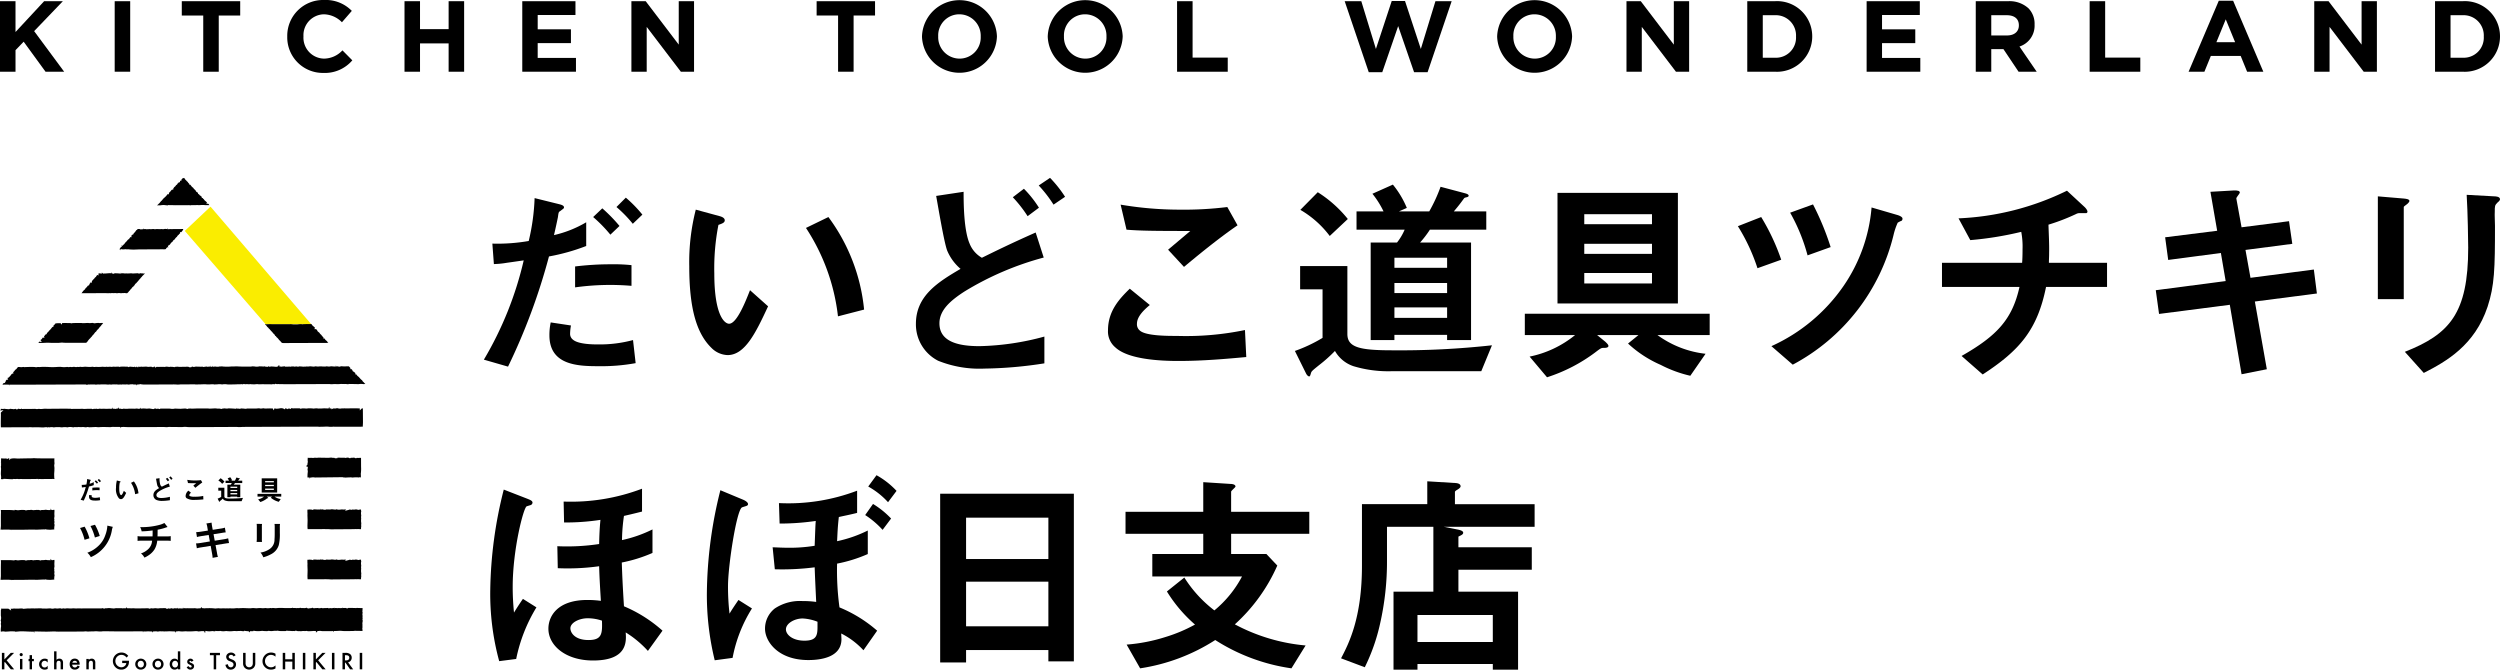 <svg xmlns="http://www.w3.org/2000/svg" width="280" height="75" viewBox="0 0 280 75"><defs><style>.a{fill:#000;}.b{fill:#faed00;}</style></defs><path class="a" d="M0,.136H1.737V3.587L4.941.136H7.039l-3.215,3.35L7.186,8.032H5.099L2.651,4.67l-.913.948V8.032H0Z"/><path class="a" d="M12.845.136h1.737V8.032H12.845Z"/><path class="a" d="M22.763,1.737H20.36V.136h6.543V1.737H24.5V8.032H22.763Z"/><path class="a" d="M32.172,4.107V4.084A4.014,4.014,0,0,1,36.289,0a4.074,4.074,0,0,1,3.114,1.219L38.297,2.493a2.915,2.915,0,0,0-2.019-.891,2.34,2.34,0,0,0-2.29,2.459v.022a2.346,2.346,0,0,0,2.29,2.482,2.85,2.85,0,0,0,2.076-.925L39.46,6.758a4.038,4.038,0,0,1-3.238,1.41A3.986,3.986,0,0,1,32.172,4.107Z"/><path class="a" d="M45.305.136h1.737V3.26h3.204V.136h1.737V8.032H50.246v-3.17H47.042v3.17H45.305Z"/><path class="a" d="M58.495.136h5.957V1.681h-4.23V3.283h3.723V4.829H60.221V6.487h4.287V8.032H58.495Z"/><path class="a" d="M70.717.136h1.602l3.7,4.862V.136h1.714V8.032H76.255l-3.824-5.02v5.02H70.717Z"/><path class="a" d="M93.865,1.737H91.462V.136h6.543V1.737H95.603V8.032H93.865Z"/><path class="a" d="M103.263,4.107V4.084a4.199,4.199,0,0,1,8.393-.022v.022a4.199,4.199,0,0,1-8.393.023Zm6.577,0V4.084a2.399,2.399,0,0,0-2.392-2.482,2.362,2.362,0,0,0-2.369,2.459v.022a2.4,2.4,0,0,0,2.392,2.482A2.362,2.362,0,0,0,109.84,4.107Z"/><path class="a" d="M117.347,4.107V4.084a4.199,4.199,0,0,1,8.393-.022v.022a4.199,4.199,0,0,1-8.393.023Zm6.577,0V4.084a2.399,2.399,0,0,0-2.392-2.482,2.362,2.362,0,0,0-2.369,2.459v.022A2.399,2.399,0,0,0,121.555,6.566,2.362,2.362,0,0,0,123.924,4.107Z"/><path class="a" d="M131.832.136H133.57V6.453h3.937V8.032h-5.674Z"/><path class="a" d="M150.605.136h1.861L154.102,5.483l1.771-5.37h1.489l1.771,5.37L160.769.136h1.816L159.889,8.089h-1.512l-1.782-5.167L154.813,8.089H153.301Z"/><path class="a" d="M167.681,4.107V4.084a4.199,4.199,0,0,1,8.393-.022v.022a4.199,4.199,0,0,1-8.393.023Zm6.577,0V4.084a2.399,2.399,0,0,0-2.391-2.482,2.362,2.362,0,0,0-2.369,2.459v.022a2.399,2.399,0,0,0,2.392,2.482A2.362,2.362,0,0,0,174.258,4.107Z"/><path class="a" d="M182.166.136h1.602l3.7,4.862V.136h1.715V8.032H187.705l-3.824-5.02v5.02h-1.715Z"/><path class="a" d="M195.694.136h3.079A3.936,3.936,0,0,1,202.97,4.061v.022a3.953,3.953,0,0,1-4.197,3.949h-3.079Zm1.737,1.568V6.464h1.342a2.25,2.25,0,0,0,2.381-2.357V4.084a2.268,2.268,0,0,0-2.381-2.38Z"/><path class="a" d="M209.063.136h5.956V1.681h-4.231V3.283h3.723V4.829h-3.723V6.487h4.287V8.032h-6.013Z"/><path class="a" d="M221.285.136h3.61a3.146,3.146,0,0,1,2.301.801,2.478,2.478,0,0,1,.677,1.805v.022a2.452,2.452,0,0,1-1.692,2.448l1.929,2.82h-2.031l-1.692-2.527H223.022v2.527h-1.737Zm3.497,3.835c.846,0,1.331-.451,1.331-1.117V2.832c0-.744-.519-1.128-1.365-1.128H223.022V3.971Z"/><path class="a" d="M234.041.136h1.737V6.453h3.937V8.032h-5.675Z"/><path class="a" d="M248.506.079h1.602l3.385,7.953h-1.816l-.722-1.771H247.615l-.722,1.771h-1.771Zm1.827,4.648L249.285,2.166l-1.049,2.561Z"/><path class="a" d="M259.196.136h1.602l3.7,4.862V.136h1.714V8.032h-1.478l-3.824-5.02v5.02h-1.715Z"/><path class="a" d="M272.724.136h3.079A3.936,3.936,0,0,1,280,4.061v.022a3.953,3.953,0,0,1-4.197,3.949h-3.079Zm1.737,1.568V6.464h1.342a2.25,2.25,0,0,0,2.381-2.357V4.084a2.268,2.268,0,0,0-2.381-2.38Z"/><path class="a" d="M61.485,28.723A68.759,68.759,0,0,1,56.9,41.062l-2.707-.78a38.919,38.919,0,0,0,4.463-11.12s-1.683.244-1.878.268a9.92,9.92,0,0,1-1.463.146l-.17-2.292a20.314,20.314,0,0,0,4.072-.293,23.958,23.958,0,0,0,.659-4.804l2.756.683c.39.098.536.195.536.366,0,.098-.049.122-.439.414-.171.098-.171.171-.244.683-.024.122-.268,1.292-.439,1.999a12.568,12.568,0,0,0,3.609-1.438v2.658A22.823,22.823,0,0,1,61.485,28.723Zm5.511,12.29c-2.365,0-5.462-.146-5.462-3.463a6.658,6.658,0,0,1,.146-1.439l2.268.342a5.61,5.61,0,0,0-.097.927.811.811,0,0,0,.317.659c.61.536,2.341.536,2.78.536a14.384,14.384,0,0,0,3.951-.488l.293,2.585A21.364,21.364,0,0,1,66.996,41.013Zm-2.585-8.828v-2.341a32.773,32.773,0,0,1,4.048-.244,18.542,18.542,0,0,1,2.268.097v2.317A28.334,28.334,0,0,0,64.411,32.186Zm3.95-5.902a15.774,15.774,0,0,0-1.927-1.975l1.024-.975a17.727,17.727,0,0,1,1.926,1.975Zm2.512-1.219a14.121,14.121,0,0,0-1.829-1.878l1.049-1.049a14.362,14.362,0,0,1,1.853,1.902Z"/><path class="a" d="M81.489,39.77a2.659,2.659,0,0,1-1.805-.805c-1.707-1.658-2.487-4.512-2.487-9.145a23.753,23.753,0,0,1,.731-6.34l2.683.731c.171.049.561.171.561.464,0,.268-.293.366-.707.512a25.281,25.281,0,0,0-.463,5.438c0,4.755,1.17,5.633,1.658,5.633.878,0,1.878-2.585,2.341-3.756l2.024,1.805C84.683,37.185,83.464,39.77,81.489,39.77Zm12.364-4.341a22.676,22.676,0,0,0-3.585-9.901L92.78,24.309a20.73,20.73,0,0,1,3.999,10.364Z"/><path class="a" d="M110.24,41.282a12.364,12.364,0,0,1-5.17-.878,4.566,4.566,0,0,1-2.487-4.146c0-3.146,2.511-4.682,4.999-6.145a5.473,5.473,0,0,1-1.488-2.024c-.341-.829-1.024-4.95-1.244-6.145l3.073-.463c0,1.341.024,4.341.683,5.828a3.17,3.17,0,0,0,1.365,1.561c1.439-.707,3.268-1.61,6.024-2.829l.902,2.804a33.576,33.576,0,0,0-8.877,3.804c-1.585,1.024-2.804,2.097-2.804,3.56,0,1.975,1.927,2.56,4.463,2.56a29.605,29.605,0,0,0,7.292-1.073v2.999A46.544,46.544,0,0,1,110.24,41.282Zm4.853-17.07a14.501,14.501,0,0,0-1.658-2.121l1.244-.951a12.385,12.385,0,0,1,1.683,2.122Zm2.902-1.292a14.182,14.182,0,0,0-1.658-2.146l1.268-.854a13.439,13.439,0,0,1,1.683,2.122Z"/><path class="a" d="M131.973,40.428c-2.17,0-5.657-.195-7.072-1.536a2.329,2.329,0,0,1-.805-1.902c0-2.17,1.292-3.536,2.438-4.658l2.244,1.829c-.61.512-1.439,1.268-1.439,2.097a.904.904,0,0,0,.342.78c.683.585,3.073.585,4.146.585a32.527,32.527,0,0,0,7.609-.659l.146,3.024C137.435,40.184,134.802,40.428,131.973,40.428Zm.634-10.535-1.78-1.926,2.487-2.097c-4.048,0-5.706-.024-7.145-.146l-.659-2.804a39.571,39.571,0,0,0,6.584.561,39.573,39.573,0,0,0,5.365-.293l1.146,2.048C136.46,26.699,133.948,28.772,132.607,29.893Z"/><path class="a" d="M165.904,41.574H155.93a13.479,13.479,0,0,1-4.341-.561,3.741,3.741,0,0,1-2.073-1.707,16.445,16.445,0,0,1-1.805,1.609c-.756.61-.805.658-.878.854-.097.341-.122.39-.219.39-.049,0-.195-.073-.317-.293l-1.268-2.56a16.818,16.818,0,0,0,3.097-1.463V32.405h-2.512V29.796h5.292v7.609c0,1.512,1.39,1.829,5.048,1.829a94.223,94.223,0,0,0,11.145-.561ZM148.931,26.43a11.048,11.048,0,0,0-3.292-2.926L147.59,21.529a13.677,13.677,0,0,1,3.365,2.999Zm11.218-.707a11.773,11.773,0,0,1-1.097,1.439h5.706v10.925h-2.683v-.585h-5.901v.585H153.516V27.162h2.951a6.231,6.231,0,0,0,.853-1.439h-5.389V23.675h3.024a10.108,10.108,0,0,0-1.244-1.975l2.292-1.024a10.414,10.414,0,0,1,1.561,2.609l-.878.39h3.39a17.497,17.497,0,0,0,1.268-2.756l2.756.732c.073.024.39.097.39.268,0,.049-.025.122-.22.171-.219.049-.244.073-.293.122-.39.536-.609.829-1.146,1.463h3.633v2.049Zm1.927,3.146h-5.901V29.991h5.901Zm0,2.829h-5.901V32.82h5.901Zm0,2.732h-5.901V35.6h5.901Z"/><path class="a" d="M185.633,37.526a11.232,11.232,0,0,0,5.389,2.097l-1.707,2.463a13.948,13.948,0,0,1-3.317-1.219,12.941,12.941,0,0,1-3.658-2.39l1.17-.951h-4.633l.926.756c.146.146.341.317.341.463,0,.219-.366.219-.561.219-.244,0-.317.049-.927.512a18.313,18.313,0,0,1-5.389,2.78l-1.951-2.317a11.754,11.754,0,0,0,5.097-2.414h-5.633v-2.39h20.704v2.39ZM174.439,33.99V21.602h13.485V33.99Zm10.583-9.998h-7.584v1.122h7.584Zm0,3.317h-7.584V28.43h7.584Zm0,3.268h-7.584v1.171h7.584Z"/><path class="a" d="M196.838,30.04a21.338,21.338,0,0,0-2.195-4.707l2.61-1.024a23.989,23.989,0,0,1,2.243,4.78Zm16.143-5.316a2.468,2.468,0,0,0-.439.219,7.417,7.417,0,0,0-.463,1.366,22.456,22.456,0,0,1-11.291,14.534l-2.39-2.073a19.625,19.625,0,0,0,8.072-6.73,18.162,18.162,0,0,0,3.146-8.804l2.926.854c.073.024.536.171.536.39A.291.291,0,0,1,212.982,24.724ZM202.447,28.601a20.314,20.314,0,0,0-1.951-4.78l2.561-.927a30.461,30.461,0,0,1,1.975,4.78Z"/><path class="a" d="M229.157,32.137c-.976,4.829-2.975,7.121-7.096,9.803l-2.365-2.073c3.95-2.243,5.682-4.097,6.487-7.73h-8.681V29.43h8.974c.024-.244.049-.707.049-1.512a8.816,8.816,0,0,0-.146-1.951,37.548,37.548,0,0,1-5.706.926l-1.317-2.438a30.455,30.455,0,0,0,12.145-3.097l2,1.853c.073.073.293.317.293.487a.163.163,0,0,1-.122.171h-.78a.821.821,0,0,0-.366.098,22.552,22.552,0,0,1-3.097,1.195c.024.878.098,2.243.073,3.097,0,.634-.024.756-.024,1.171h6.511v2.707Z"/><path class="a" d="M252.544,33.771l1.341,7.584-2.829.561-1.317-7.779-7.926,1.024-.366-2.658,7.828-1.024-.536-3.146-5.901.78-.342-2.536,5.828-.731-.756-4.365,2.56-.146c.536-.024.732.049.732.244,0,.098-.415.537-.39.659l.585,3.219,5.316-.683.366,2.536-5.243.683.561,3.122,7.096-.927.342,2.683Z"/><path class="a" d="M269.611,22.846c-.366.268-.39.293-.39.366V33.502h-2.902v-11.51l2.902.244c.195.024.634.049.634.268C269.855,22.626,269.709,22.748,269.611,22.846Zm10.12-.171c-.317.317-.317.39-.317,1.073-.025.219.024,1.317.024,1.56,0,4.755-.049,6.682-.829,9.047-1.439,4.316-4.609,6.121-7.145,7.414l-2.121-2.365c4.999-1.975,7.096-4.292,7.096-11.657,0-.585-.049-3.975-.171-5.926l3.121.171c.122,0,.61.024.61.317C280,22.383,279.976,22.48,279.732,22.675Z"/><path class="a" d="M55.91,74.049a28.674,28.674,0,0,1-1-8.047,47.935,47.935,0,0,1,1.512-11.169l2.634,1.024c.293.122.585.219.585.439a.311.311,0,0,1-.195.268c-.073.024-.317.097-.463.146-.366.195-1.561,4.877-1.561,8.998a28.588,28.588,0,0,0,.146,2.902c.219-.366.61-.976,1-1.536l1.512.951a17.936,17.936,0,0,0-2.268,5.779Zm17.168-12.12a16.213,16.213,0,0,1-3.438,1.073c.049,1.439.098,2.561.244,4.902A15.476,15.476,0,0,1,74.2,70.635l-1.634,2.268A11.555,11.555,0,0,0,70.078,70.83c.073,1,.219,3.146-3.658,3.146-3.073,0-4.999-1.683-4.999-3.56,0-1.415,1.024-3.219,4.365-3.219a11.148,11.148,0,0,1,1.512.098c-.171-2.78-.171-3.219-.195-3.877a25.498,25.498,0,0,1-4.633.22l-.049-2.463a24.035,24.035,0,0,0,4.682-.244c.024-.951.049-1.707.146-2.707a25.661,25.661,0,0,1-4.073.293l-.049-2.341A22.417,22.417,0,0,0,71.907,54.735v2.56c-1.146.293-1.609.39-2.024.488a20.298,20.298,0,0,0-.219,2.707,14.52,14.52,0,0,0,3.414-1.195Zm-7.243,7.316c-1,0-1.951.512-1.951,1.122,0,.488.488,1.317,2.024,1.317,1.512,0,1.56-.707,1.512-2.171A5.06,5.06,0,0,0,65.835,69.245Z"/><path class="a" d="M82.049,73.683l-2,.268a30.738,30.738,0,0,1-.878-7.657,48.478,48.478,0,0,1,1.512-11.389l2.512,1.048c.244.098.585.293.585.512a.193.193,0,0,1-.122.171c-.073.049-.463.146-.561.195-.609.341-1.56,6.56-1.56,8.803a26.022,26.022,0,0,0,.171,3.097c.219-.39.585-.927,1-1.536l1.512.951A15.895,15.895,0,0,0,82.049,73.683Zm14.656-.854a8.692,8.692,0,0,0-2.487-1.878c0,.098.025.585.025.634,0,2.048-2.341,2.341-3.707,2.341-3.414,0-4.853-2.097-4.853-3.511A2.862,2.862,0,0,1,86.78,68.147a5.076,5.076,0,0,1,3.097-.829,10.689,10.689,0,0,1,1.536.098c-.097-2.073-.122-2.536-.17-3.877a28.287,28.287,0,0,1-4.463.22l-.244-2.463c.731.024,1.073.049,1.56.049a17.19,17.19,0,0,0,3.146-.219c.073-1.878.073-2.146.122-2.78a27.857,27.857,0,0,1-4.048.293l-.073-2.292a21.662,21.662,0,0,0,8.754-1.39v2.487c-.756.195-1.536.342-2.048.463-.122,1.048-.146,1.732-.195,2.707a14.384,14.384,0,0,0,3.438-1.195v2.634a16.089,16.089,0,0,1-3.438,1.073,30.434,30.434,0,0,0,.268,4.902,15.171,15.171,0,0,1,4.219,2.609ZM91.56,69.635a5.182,5.182,0,0,0-1.658-.366c-.927,0-1.878.561-1.878,1.219,0,.585.732,1.268,2.073,1.268,1.317,0,1.463-.561,1.463-1.512ZM98.851,59.344a9.818,9.818,0,0,0-1.951-1.658l.878-1.244a9.753,9.753,0,0,1,2.024,1.634Zm.61-3.097a8.705,8.705,0,0,0-2.219-1.756l.927-1.268a9.079,9.079,0,0,1,2.244,1.756Z"/><path class="a" d="M117.419,74.073V72.805h-9.218v1.39h-2.902V55.296h14.973V74.073Zm0-16.095h-9.218v4.633h9.218Zm0,7.169h-9.218v4.999h9.218Z"/><path class="a" d="M137.887,59.783v2.268h3.95l1.22,1.292a19.405,19.405,0,0,1-4.755,6.584,20.669,20.669,0,0,0,7.926,2.365l-1.585,2.561a21.379,21.379,0,0,1-8.535-3.17,21.43,21.43,0,0,1-8.413,3.17l-1.512-2.658a19.185,19.185,0,0,0,4.365-.854,17.09,17.09,0,0,0,3.292-1.39,15.941,15.941,0,0,1-3.146-3.707l1.951-1.561a14.076,14.076,0,0,0,3.365,3.682,12.401,12.401,0,0,0,3.097-3.804H129.059V62.051h5.706V59.783h-8.706V57.32h8.706V54.003l3.024.195c.122,0,.585.024.585.293,0,.097-.488.463-.488.585V57.32h8.755v2.463Z"/><path class="a" d="M161.707,59.002l1.488.293c.268.049.683.146.683.366,0,.195-.195.269-.536.439V61.295h8.218v2.512h-8.218V66.27h6.682V75h-2.829v-.634h-8.438V75h-2.683V66.27h4.463V59.002h-5.194V62.831a31.38,31.38,0,0,1-.78,7.048,21.424,21.424,0,0,1-1.707,4.853l-2.658-1c.854-1.634,2.341-4.487,2.341-10.364V56.466h7.316v-2.56l3.195.195c.244.024.536.098.536.366,0,.146-.219.293-.341.366s-.293.171-.293.268v1.366h8.925v2.536Zm5.487,9.877h-8.438v3.024h8.438Z"/><path class="a" d="M.865,59.314l-.501.003-.003.004H.34l-.203-.004-.067.021c0-.077.007-.167.015-.253.008-.081.013-.158.013-.216l-.002-.837c0-.029.002-.487.009-.575A1.975,1.975,0,0,0,.098,57.21c-.002-.034-.002-.063-.004-.089h0l.11.001.574-.004c.23,0,.477.004.692.026l.169.014-.006-.055a.977.977,0,0,0,.126.011h0a.305.305,0,0,1,.091.015c.029.004.054.009.051.004l.099.016a1.252,1.252,0,0,0,.175-.019,3.284,3.284,0,0,1,.624-.004l.057.036.135-.004.019-.02c.034-.002.093-.009.146-.017.016-.003.033-.006.042-.007l.007.017.302-.029c.02,0,.06.01.095.015a.655.655,0,0,0,.152.023l.087-.012A.052.052,0,0,1,3.86,57.125l.061.001a1.184,1.184,0,0,0,.124-.012l.07-.006.109.005c.052.001.116.003.182.005l.063.037.131-.002.026-.029c.088,0,.153-.003.195-.007l.027.018.031-.022a.498.498,0,0,0,.194-.022l.154.011a.551.551,0,0,0,.104.02l.343.008-.012-.138.009-.008.038.003L5.75,57.11a.497.497,0,0,0,.105.019l.054-.011c.024-.006.119-.02.162-.024l.025.013a1.757,1.757,0,0,1-.001.282c-.004.041-.005.075-.005.098a2.149,2.149,0,0,0,.016.314c-.002.019-.006.041-.006.049a.268.268,0,0,0-.014.122.233.233,0,0,0-.013.038l-.003.082.007.037c.008.043.015.078.021.11H6.068l.027.156a.814.814,0,0,1-.013.234c-.006.038-.011.074-.014.105l.083.021c-.046.04-.057.131-.081.432H6.069l.002.008v.005l.013.072-.007.024c-.039.002-.08.008-.121.011-.069.006-.137.01-.235.019a.719.719,0,0,1-.092.003c-.086,0-.188-.004-.239-.01-.061,0-.118-.003-.174-.006l-.048-.037-.181.016-.003.017a.268.268,0,0,0-.115-.014c-.085,0-.239.008-.398.014-.213.01-.451.021-.509.015h0a.922.922,0,0,0-.182-.01c-.306,0-1.029.01-1.078.015l-1.404.005-.005.135-.001-.135c-.038,0-.121-.005-.205-.01-.09-.008-.18-.012-.221-.012ZM36.409,59.26c.232,0,.439.004.591.02.034.002.115.006.191.006a.859.859,0,0,0,.116-.004l2.004-.014c.203-.004.452-.01.571-.01a.264.264,0,0,1,.056.004,3.299,3.299,0,0,1,.352.001l.092.004h.054l-.001-.022a1.108,1.108,0,0,1,.026-.284,1.586,1.586,0,0,1,.007-.366h-.003a.76.76,0,0,1-.013-.087,1.13,1.13,0,0,1-.013-.228,1.001,1.001,0,0,1,.015-.199.816.816,0,0,1,0-.3l.004-.049a1.632,1.632,0,0,1-.026-.242.583.583,0,0,1,.015-.154.368.368,0,0,0,.012-.063.981.981,0,0,1-.029-.209l-.114.002c-.013.003-.028.009-.046.014l-.185.032-.055-.047a.639.639,0,0,1-.139-.012.357.357,0,0,0-.109.01.671.671,0,0,1-.114.014l-.126-.005-.006-.043a.194.194,0,0,1-.141.07l-.183-.025a.354.354,0,0,1-.065-.009.173.173,0,0,1-.06.031l-.454.121.138-.15a.144.144,0,0,1-.027.002l-.136-.01h-.003a.859.859,0,0,1-.287-.005c-.05.002-.1.009-.147.013a1.204,1.204,0,0,1-.161.015l-.136.001v-.001h-.097l-.006-.051h-.001l-.041.002a.483.483,0,0,1-.298.03.607.607,0,0,0-.067-.006l-.125-.016c-.038-.002-.094-.002-.112-.002-.031,0,.02-.006.054-.055-.054.07-.138.081-.287.081-.06,0-.124-.002-.177-.004l-.082-.002a1.36,1.36,0,0,1-.156-.007l.004.048L36.32,57.09a.968.968,0,0,1-.13-.025.587.587,0,0,0-.129-.022c0,.002-.097.022-.128.033l-.041-.112-.031.127-.112-.037a.634.634,0,0,1-.166.013l-.246-.013c-.067-.004-.165-.008-.188-.008H35.13c-.012.003-.028.008-.046.012v.067l-.236-.058-.062.004a.203.203,0,0,1-.076-.015,1.211,1.211,0,0,1-.271.015.512.512,0,0,0-.007.157,1.322,1.322,0,0,0,.001.201,1.117,1.117,0,0,1,.001.231c-.002.057.015.521.017.558h-.002c.002.045,0,.122-.003.266-.004.113-.007.231-.007.267a1.629,1.629,0,0,0-.001.241l.002.147c.003.028.004.049.006.065l.015.021-.006.04,1.946-.007ZM3.808,70.85h.029l.016-.133c.073.006,1.183.028,1.327.028h.082c.117-.003.319-.009.495-.013.158-.008.296-.01.332-.01H6.223v.012c.137.004.362.014.413.009l2.654-.01c.093-.003.162-.01.227-.017l.078-.005a.923.923,0,0,1,.133.013.831.831,0,0,0,.096.012l.027-.009.033.008c.03-.005.13-.008.226-.01.103-.006.205-.01.244-.01l.136.004a.317.317,0,0,1,.034-.004c.038-.003.072-.009.088-.009h.001a1.708,1.708,0,0,1,.356.009c.072.004.141.01.197.01l.059.001.132-.001a1.348,1.348,0,0,1,.279-.022l.171.001c.281,0,.559.003.83.008.263.003.523.005.776.005l1.671-.004c.777,0,.892-.006.91-.006l.022.133.038-.127c.039.005.178.013.278.015.023.002.044.003.062.003l.02-.026.068.015.045-.012c.035,0,.089.003.157.006.107.003.255.012.342.012l.074.128h0l.025-.13c.039,0,.14-.008.209-.011a.754.754,0,0,1,.242.007.954.954,0,0,0,.11.017l.048-.021.018.022c-.002-.008.025-.012.052-.019a1.076,1.076,0,0,1,.141-.019l.061.01c.002-.006.08.005.137.006l.005-.004h.074c.034,0,.103.003.168.007.05.006.096.01.115.01l.094-.04.007.035c.015-.002.03-.005.046-.006.139-.007.336-.02.398-.02l.061.008h0c.015,0,.487.019.49.02l.025.114.03.003.042-.121a1.467,1.467,0,0,0,.223-.019c.051-.005.092-.011.108-.011a2.345,2.345,0,0,0,.436.031l.36-.022a.419.419,0,0,1,.085.012l.432.004c.113-.002.237-.007.357-.016.11-.01.217-.014.303-.014h.136v.037c.107-.003.243-.013.35-.026.074-.009.132-.015.16-.015l.148.004c.031.004.069.013.09.014l-.001.114.015.015.138-.011-.003-.019-.044-.009.01-.046a.082.082,0,0,0-.049-.023h0a.466.466,0,0,0,.055-.01l.01-.055.135.028a1.685,1.685,0,0,0,.534.005c.059-.005.11-.01.125-.01a2.022,2.022,0,0,0,.215.027c.014,0,.054-.006.095-.01l.003-.044.15.028.225-.004c.036.002.076,0,.116.004l.004-.028.138.028a2.097,2.097,0,0,0,.284.023c.028,0,.106-.009.172-.017.065-.006.122-.012.139-.012a2.986,2.986,0,0,0,.446.026h.089c.037,0,.105-.01.175-.014.087-.01.177-.016.228-.016l.074.006a1.118,1.118,0,0,0,.257,0l.315-.011a.434.434,0,0,1,.12.01,1.871,1.871,0,0,0,.231.021c.009-.001.031-.006.057-.009v-.048l.158.03a3.388,3.388,0,0,0,.343.027l.07.118.033-.004.052-.119a.556.556,0,0,0,.103.006c.054,0,.113-.001.155-.002L28.32,70.69c.01,0,.038-.003.069-.005l.001-.052.156.032a2.26,2.26,0,0,0,.397.022h.074c.041,0,.106-.006.174-.013.084-.01.17-.018.217-.018l.071.012a3.462,3.462,0,0,0,.41.016h.064a.436.436,0,0,1,.173-.028,1.834,1.834,0,0,0,.284.028c.031,0,.118-.012.184-.02.052-.004.096-.011.106-.011l.007.003v-.003h.069c.072,0,.186,0,.27-.002l.004-.023.137.025a1.6,1.6,0,0,0,.304.025h.5c.011-.002.044-.005.079-.009l.001-.05.154.031c.012.001.065.002.129.007a3.494,3.494,0,0,1,.378.024.997.997,0,0,1,.279.004l.035-.039.068-.003a.469.469,0,0,1,.167.028.824.824,0,0,0,.102.022h0a1.001,1.001,0,0,1,.292.007v-.002c.044-.001.105-.011.16-.015a1,1,0,0,1,.147-.014l.125-.001v.017c.033-.002.063-.002.089-.006.09-.006.155-.042.266.018.146.012.647-.026.683-.03H35.16l.056.002c.058.004.162.012.228.012a.143.143,0,0,0-.073.125h.135l.034-.123c.024,0,.098-.01.138-.014L35.72,70.67a.725.725,0,0,1,.264.004,1.076,1.076,0,0,0,.121.012l.613-.002.289.003a2.421,2.421,0,0,0,.292-.01l.046.123h.002l.036-.124c.141-.001.267-.004.372-.01.075-.004.14-.008.168-.008h.01a1.775,1.775,0,0,1,.387.006c.072.007.143.013.205.013l1.03-.002a1.363,1.363,0,0,1,.34-.021c.249,0,.647.013.686.019h.014l0-.006.01-.044v.002a.189.189,0,0,1-.009-.062.673.673,0,0,1-.002-.118h-.02l.022-.155c.002-.02-.001-.11-.001-.17-.003-.083-.003-.083.003-.103.001-.014-.003-.072-.006-.116a.522.522,0,0,1,.006-.185c.003-.017.021-.11.022-.143,0-.029,0-.07,0-.107a.208.208,0,0,1-.007-.181.166.166,0,0,0-.002-.074.4.4,0,0,1,.003-.196c-.003-.038-.01-.087-.015-.125-.013-.1-.014-.112-.004-.141,0-.008.021-.111.022-.143a.302.302,0,0,1-.024-.179c.005-.045.017-.214.016-.321-.113.002-.249-.004-.394-.009-.111-.004-.217-.009-.3-.009V68.1H39.778l-.101-.003c-.096-.002-.235-.008-.286-.008l-.266-.002h-.001a.655.655,0,0,0-.072.002c-.016-.002-.032,0-.049-.002l-.042.046-.127.004-.087-.04a.352.352,0,0,1-.072-.005c-.04,0-.194,0-.241.008l-.04-.107-.01.116c-.017-.002-.093-.002-.159-.004l-.134.006a1.224,1.224,0,0,1-.171-.021l-.042.034L37.86,68.106l-.014.006a.744.744,0,0,1-.141-.006c-.015-.002-.032-.006-.049-.009a1.365,1.365,0,0,0-.194.015l-.001-.004-.026.01-.017-.1h-.004l-.022.077H37.39a.823.823,0,0,0-.139.013c-.052.006-.098.014-.125.014h-.031a.316.316,0,0,1-.086-.016h-.051a.143.143,0,0,1-.07.017h-.135l-.003-.034-.013-.002a1.524,1.524,0,0,1-.286.013l-.124.01-.007-.013a.102.102,0,0,0-.025.007,1.147,1.147,0,0,1-.127.018.687.687,0,0,1-.17-.03c-.014-.005-.027-.007-.039-.013a.188.188,0,0,1-.1.04h-.076a.148.148,0,0,1-.041.006h-.072l-.026-.036a2.175,2.175,0,0,1-.291.015l-.193.021a.154.154,0,0,1-.112-.051l-.1.002a.163.163,0,0,1-.1.038l-.047-.005a.184.184,0,0,1-.141.006l-.086.074-.017-.061h-.074a.096.096,0,0,1-.027.003l-.119-.038c-.01,0-.019-.003-.025-.003l-.011-.13h-.002l-.019.128a.455.455,0,0,0-.074.01.621.621,0,0,1-.093.011l-.237-.011-.022.004a.392.392,0,0,1-.152-.01l-.011-.024a.248.248,0,0,1-.102.017l-.028-.002a.146.146,0,0,1-.096.031l-.089-.022a.69.69,0,0,1-.182.02l-.135-.017c-.09-.004-.208.002-.237.003l-.022-.132-.018.133-.062-.001-.615.007c-.037,0-.072,0-.103-.002h-.038c-.05,0-.161-.005-.263-.009-.086-.004-.167-.006-.197-.006a3.367,3.367,0,0,0-.526.025,1.536,1.536,0,0,1-.268-.008c-.054-.006-.106-.011-.167-.014a.384.384,0,0,1-.242.004.809.809,0,0,0-.087.013,1.03,1.03,0,0,1-.128.014l-.111.001a1.334,1.334,0,0,1-.231-.026l-.045.007c-.049.004-.101.009-.119.009l-.174.01a2.504,2.504,0,0,0-.613,0,1.74,1.74,0,0,1-.266-.009,1.56,1.56,0,0,0-.424.011c-.179.005-.322-.002-.471-.006a6.205,6.205,0,0,0-.732-.004c-.086.006-.165.009-.194.009l-.135-.013c-.091.003-.182.012-.247.017-.048.005-.088.01-.1.01l-.32.005-.075-.014c.004.005-.02.004-.043.005l-.318.008-.002-.008-.273.009-.056-.01c-.019.001-.066,0-.111,0-.05,0-.099.001-.15.005-.057.004-.116.005-.183.005h-.137V68.122a1.944,1.944,0,0,0-.257.018l-.02.004-.067-.003-.071.015-.129-.013a5.02,5.02,0,0,0-.543-.029l-.401.004a.784.784,0,0,1-.268.004c-.064-.004-.13-.01-.182-.01l-.058-.113-.039.004-.039.126c-.157,0-.353.018-.367.018l-.061.009-.035-.024a.193.193,0,0,1-.149-.018c-.093.011-.241.011-.468.011l-.406-.003c-.035,0-.068.001-.1.003a1.468,1.468,0,0,1-.253-.012c-.024.007-.087.023-.105.028l-.041-.111-.028.126c-.049-.007-.118-.009-.191-.012-.057-.002-.114-.003-.168-.008l-.147.022-.008-.009a.107.107,0,0,1-.047.009l-.018-.104-.05.081a.373.373,0,0,0-.054,0l-.075-.003a1.19,1.19,0,0,1-.153-.01.073.073,0,0,0-.017-.004.298.298,0,0,1-.13.04h-.134v-.04a.947.947,0,0,0-.151.024.849.849,0,0,1-.135.02l-.092.005-.018-.031h-.014l-.048.001-.039.045-.13.003-.069-.063c-.043-.004-.082-.008-.099-.009l-.569.005a.98.98,0,0,1-.413.006c-.062-.003-.117-.006-.151-.006h0a1.387,1.387,0,0,1-.302.023l-.104-.019c-.025.004-.065.017-.125.036l-.056.01h-.094l-.018-.045h-.048c-.269.007-.763.017-1.147.017a3.737,3.737,0,0,1-.531-.018,2.108,2.108,0,0,1-.363.005c-.081-.004-.164-.005-.233-.005a.544.544,0,0,0-.116.005l-.028-.117h-.027l-.053.119a2.393,2.393,0,0,0-.241,0l-.198.002-.001-.01c-.182-.004-.542-.001-.686-.008a.947.947,0,0,1-.404.022c-.054-.004-.102-.007-.157-.014a1.385,1.385,0,0,0-.323-.01l-.037.009-.031-.012c.017.004-.004.011-.026.012a1.171,1.171,0,0,1-.127.01l-.102-.007c-.021.002-.043.006-.063.007l.001.024-.001-.024h0l.001.024-.001-.024.001.024-.001-.024h-.004v.056h-.056l-.056-.051a.621.621,0,0,1-.078-.01.532.532,0,0,0-.088-.013l-.038.033-.046-.006-2.288.006V68.14c-.148-.004-.399,0-.452.007-.096.001-.165-.002-.232-.005a1.678,1.678,0,0,0-.347.005,2.959,2.959,0,0,1-.322-.006c-.077-.005-.155-.009-.238-.009a.754.754,0,0,1-.38-.001.548.548,0,0,1-.151.032H6.806l-.008-.038a1.781,1.781,0,0,0-.186.017,1.403,1.403,0,0,1-.436-.009.714.714,0,0,1-.116.012.574.574,0,0,1-.384-.008h0c-.125,0-.274.011-.375.018-.06.004-.105.006-.119.006l-.074.002-.005-.008H5.079l-.257.001a.509.509,0,0,1-.184-.019c-.087-.01-.352,0-.555.005-.1.003-.19.004-.241.004-.094-.004-.138-.005-.182-.005-.07,0-.142.003-.214.004a2.438,2.438,0,0,1-.346.003c-.033,0-.124.009-.218.019-.102.008-.206.019-.244.019H2.559l-.031-.041c-.093,0-.225.005-.343.012-.098.004-.188.01-.237.01H1.898c-.035.001-.086-.003-.152-.004-.118-.006-.25-.004-.253-.002-.005.013-.015.013-.182.017-.037,0-.08,0-.12,0l.065.206-.325-.216H.85l-.512-.001H.111V68.17l.029.143L.104,68.311l-.006.028c-.002.112-.004.478-.004.509a.803.803,0,0,0,.012.164A.938.938,0,0,1,.11,69.37a.948.948,0,0,1-.035.129.485.485,0,0,1,.009.378l-.004.004c.005.014.01.026.015.041a.24.24,0,0,1,.02.128H.116a.75.75,0,0,1-.01.212,2.272,2.272,0,0,0-.014.485l.085-.01a.786.786,0,0,1,.389.007c.191,0,.508-.028.509-.028a2.677,2.677,0,0,1,.333-.004l.266.004.005.035c.083.001.249-.013.381-.025.105-.01.196-.017.25-.017l.042.003c.094-.009.336,0,.608.012.221.011.461.021.632.021a.959.959,0,0,0,.186-.009l.03.114ZM.865,64.927c.041,0,.131.005.221.011.084.005.167.012.205.012l.001.135.005-.135,1.404-.006c.049-.005.772-.015,1.078-.015A.795.795,0,0,1,3.96,64.94h0c.058.004.296-.004.509-.016.159-.008.314-.015.398-.015a.284.284,0,0,1,.115.015l.003-.019.181-.014.048.037c.056.004.113.006.174.006.051.004.153.009.239.009a.814.814,0,0,0,.092-.003c.098-.008.166-.013.235-.02.041-.004.082-.006.121-.008l.007-.025L6.07,64.813v-.004l-.002-.008H6.07c.023-.3.035-.39.081-.432L6.068,64.35c.002-.033.007-.069.014-.108a.81.81,0,0,0,.013-.234l-.027-.157h.028c-.005-.031-.013-.068-.021-.11l-.007-.036.003-.081a.172.172,0,0,1,.013-.038A.271.271,0,0,1,6.1,63.463c0-.01.004-.03.006-.048A2.175,2.175,0,0,1,6.09,63.1c0-.021.002-.057.005-.099a1.733,1.733,0,0,0,.001-.28l-.025-.014a1.03,1.03,0,0,0-.162.027l-.054.007a.553.553,0,0,1-.105-.017l-.042-.126L5.67,62.597l-.009.01.012.137-.343-.008a.566.566,0,0,1-.104-.019l-.154-.012a.429.429,0,0,1-.194.022l-.031.021-.027-.017a1.831,1.831,0,0,1-.195.005l-.026.03L4.47,62.77l-.063-.038c-.067-.003-.131-.004-.182-.007l-.109-.004-.07.006c-.051.006-.105.011-.124.011L3.86,62.737l-.022.002-.087.017A.679.679,0,0,1,3.6,62.732a.642.642,0,0,0-.095-.014l-.302.027-.007-.017c-.009.003-.025.004-.042.008-.053.006-.112.013-.146.015l-.019.023-.135.003-.057-.037a3.553,3.553,0,0,0-.624.005,1.189,1.189,0,0,1-.175.018L1.9,62.746c.004.004-.022,0-.051-.006a.397.397,0,0,0-.091-.011h0a1.06,1.06,0,0,1-.126-.011l.006.053L1.47,62.757c-.215-.022-.462-.025-.692-.025l-.574.004-.11-.001v.001c.002.023.002.057.004.085a2.027,2.027,0,0,1,.006.251c-.006.09-.009.546-.009.574l.002.839c0,.06-.005.135-.013.217-.008.085-.015.178-.015.251l.067-.019.203.005H.362L.364,64.93l.501-.003Zm35.544-.054c.232,0,.439.006.591.022.034.003.115.005.191.005a.742.742,0,0,0,.116-.005l2.004-.014c.203-.003.452-.008.571-.008a.364.364,0,0,1,.056.003,3.019,3.019,0,0,1,.352.002l.092.001h.054l-.001-.021a1.101,1.101,0,0,1,.026-.283,1.598,1.598,0,0,1,.007-.367h-.003a.66.66,0,0,1-.013-.086,1.143,1.143,0,0,1-.013-.229,1.002,1.002,0,0,1,.015-.198.808.808,0,0,1,0-.298l.004-.051a1.61,1.61,0,0,1-.026-.243.594.594,0,0,1,.015-.154.327.327,0,0,0,.012-.062.966.966,0,0,1-.029-.206h-.114l-.046.016-.185.032-.055-.048a.447.447,0,0,1-.139-.012.494.494,0,0,0-.109.009.527.527,0,0,1-.114.018l-.126-.006-.006-.042a.198.198,0,0,1-.141.071l-.183-.027c-.017,0-.041-.003-.065-.006a.183.183,0,0,1-.06.027l-.454.121.138-.147H38.74l-.136-.01h-.003a.881.881,0,0,1-.287-.003,1.446,1.446,0,0,0-.147.013c-.058.006-.113.013-.161.015l-.136.001v-.001h-.097l-.006-.05h-.042a.492.492,0,0,1-.298.03.645.645,0,0,0-.067-.007l-.125-.016c-.038-.001-.094,0-.112-.001-.031,0,.02-.006.054-.056-.054.069-.138.084-.287.084-.06,0-.124-.004-.177-.007l-.082-.002a.852.852,0,0,1-.156-.007l.004.051-.162-.015a.895.895,0,0,1-.13-.023.525.525,0,0,0-.129-.023c0,.002-.097.02-.128.033l-.041-.11-.031.125-.112-.037a.642.642,0,0,1-.166.016l-.246-.017c-.067-.003-.165-.006-.188-.006H35.13c-.012.002-.028.006-.046.011v.066l-.236-.055-.062.001a.234.234,0,0,1-.076-.013,1.226,1.226,0,0,1-.271.013.512.512,0,0,0-.007.157,1.309,1.309,0,0,0,.001.2,1.109,1.109,0,0,1,.001.23c-.002.058.015.523.017.558h-.002c.002.048,0,.126-.003.268-.004.114-.007.233-.007.267a1.63,1.63,0,0,0-.001.241l.002.147c.003.03.004.049.006.067l.015.017-.006.043,1.946-.008ZM4.296,53.775h.002l.022-.132c.037.005.246.01.253.01L5.79,53.649a1.015,1.015,0,0,1,.117-.013l.188.017c0-.013.001-.032.001-.06a.758.758,0,0,1-.02-.244H6.075a2.782,2.782,0,0,1,.006-.459c.006-.105.013-.208.013-.303v-.124h.01c-.004-.041-.009-.09-.013-.13-.019-.189-.031-.285.01-.349.004-.049-.002-.158-.005-.22a1.184,1.184,0,0,1-.003-.211.835.835,0,0,1,.005-.212c-1.577,0-2.15,0-2.358-.037l-.005.027c-.11-.008-1.444.018-1.545.023a3.077,3.077,0,0,1-.368-.006c-.095-.007-.195-.013-.311-.013.007.004-.023.006-.064.006L1.38,51.339l-.016.019-.076.005a.212.212,0,0,1-.063-.013L1.02,51.545l.028-.191-.044-.025a.248.248,0,0,1-.024-.005l-.236.104.025-.072A.089.089,0,0,1,.73,51.341a.31.31,0,0,1-.078.021l-.05-.018a.21.21,0,0,1-.046-.005.162.162,0,0,1-.078.023l-.05-.017A.293.293,0,0,1,.27,51.343L.116,51.341l.003.08v.063l.003,0L.118,51.6c-.001.048-.005.146-.002.176l-.051.003.001.003L.12,51.795v.034l.003.002L.12,51.948a.166.166,0,0,0-.002.03l.007.003-.012.105.011.062-.018.075a.195.195,0,0,0-.011.06,1.354,1.354,0,0,1,.018.366c-.002.076-.017.253-.016.444a1.501,1.501,0,0,0,.015.169,1.14,1.14,0,0,1,.013.154l.002.137H.114l-.002.077a.214.214,0,0,1-.002.034l.262.009.004-.041H.5c.015,0,.081.004.171.008.238.014.687.043.773.029a.163.163,0,0,1,.103-.025c.023,0,.136.005.222.01l.135-.016a1.265,1.265,0,0,1,.142.016l.115.004c.057-.004.126-.009.167-.009l.136.003c.059.001.138.003.213.004l.178.003c.084,0,1.374-.015,1.437-.019l.005.135ZM34.682,53.6h.02l.047-.116a1.417,1.417,0,0,0,.219-.017.844.844,0,0,1,.089-.011l.033.004a.742.742,0,0,1,.104.01.63.63,0,0,0,.099.011l3.08-.036.09.029.025-.002.124.008a.247.247,0,0,1,.066.011c.159-.014.564-.027.63-.027l.09.01c-.051-.01-.017-.005.023.001.021.003.046.01.066.012a3.042,3.042,0,0,1,.503-.026h.003c.031,0,.068.005.112.008a.571.571,0,0,0,.088.008.17.17,0,0,1,.095-.024.422.422,0,0,1,.14.027.437.437,0,0,1-.008-.158c0-.021-.004-.091-.005-.155a.607.607,0,0,1,.006-.202,3.897,3.897,0,0,0,.019-.676l-.004-.941c0-.03-.001-.051-.002-.072a.257.257,0,0,1-.147-.011h-.001L40.28,51.29l-.229-.001a.217.217,0,0,1-.075-.02l-.042.045-.134.003-.077-.05a1.087,1.087,0,0,1-.137-.009c-.014-.001-.029-.001-.042-.004a.354.354,0,0,1-.235.006.256.256,0,0,1-.029.018l-.026.035-.078.004h-.01l-.134-.038-.004-.039-.263.032h-.007a.218.218,0,0,1-.191-.013,1.591,1.591,0,0,1-.21.008,2.466,2.466,0,0,1-.326-.011c-.052,0-.144.003-.236.008l-.022.071-.049-.022-.036.006v.003h-.062l-.116.001-.066-.046-.079-.005a.579.579,0,0,1-.089.011l-.093-.027c.003.005-.087-.006-.142-.006a2.14,2.14,0,0,1-.433.021c-.258,0-.587-.006-.802-.012l-.172-.002a.838.838,0,0,1-.317.008c-.018-.003-.035-.004-.049-.006a.824.824,0,0,1-.244.028c-.024-.001-.058-.003-.1-.007-.039-.003-.083-.006-.126-.008v.005l-.153.006c-.041,0-.121-.009-.186-.014.002.019.004.039.004.064l.001.136h-.015c.003.031.006.063.009.085.004.044.006.077.007.1h.012l-.013.147a.427.427,0,0,1-.01.061.752.752,0,0,0-.023.224l-.074.02-.026.054v.11l.028.005h-.001l.033.006.01-.006h.079l-.012.146a.727.727,0,0,1-.009.076c-.006.039-.013.086-.015.11l.002.01h.003l.008.046a.102.102,0,0,0,.006.022l.007.05h-.002a.236.236,0,0,1,0,.055l.012.074-.023.031a.188.188,0,0,1-.003.104c-.01.075-.019.336-.016.478h.11a.594.594,0,0,0,.116-.003l.022.123ZM13.461,47.958h.006l.041-.119c.081-.006.188-.012.25-.019l.067-.006c.253.02.499.026.75.026l3.719-.015h.002c.095,0,.168.006.24.012.056.003.11.006.169.008a1.521,1.521,0,0,1,.379-.025c.048,0,.087.002.105.004-.018-.005.265-.002.539.001.283.006.6.013.696.006a2.124,2.124,0,0,1,.567-.002,6.231,6.231,0,0,0,.63.01l4.901-.023a2.384,2.384,0,0,0,.312.017.882.882,0,0,0,.165-.009l.257-.01.182.004.025-.011.044.005,8.16-.029V47.8c.146.003.404-.006.627-.011a4.537,4.537,0,0,1,.48-.003.566.566,0,0,1,.081.008.556.556,0,0,0,.071.01l.276-.004.04-.004.022-.002a.68.68,0,0,1,.088-.008l.139.008c.072.003.163.004.21.004l2.93-.008c0-.054.004-.122.009-.205.006-.118.017-.312.012-.351l-.012-1.499-.064.004c-.011.002-.068.023-.084.029l-.197.207L40.3,45.75c-.086-.008-.266-.017-.633-.017-.293,0-.601.006-.785.009l-.153.002a1.418,1.418,0,0,0-.29,0H38.29a.195.195,0,0,0-.064.005.744.744,0,0,1-.366-.014c-.034-.009-.06-.014-.076-.017l-.131.004.022.026-.359.002-.001-.002-.179.097-.016-.094h-.071l-.171-.003a.243.243,0,0,0,.041-.036l-.019-.008.012-.075-.072-.012-.03.134c-.043-.004-.507-.019-.507-.019h-.013c-.03.002-.104.009-.178.012-.087.007-.175.012-.2.012l-.056-.01a1.334,1.334,0,0,1-.18.01l-.094-.002-.007-.072-.015.073-.126-.039-.011.039a1.157,1.157,0,0,0-.148-.025.317.317,0,0,0-.051.006l-.003.033-.138-.013a3.896,3.896,0,0,0-.42-.026h-.172a.384.384,0,0,1-.17.029l-.088-.006a2.591,2.591,0,0,0-.479-.003l-.039.045-.154-.062-.703.005c-.039,0-.094-.007-.152-.012-.041-.005-.082-.008-.113-.009l-.016.095-.171-.059.003.013-.17.002-.012.068-.161-.081c-.058-.008-.105-.013-.143-.017l.008.118-.207-.099c-.065-.016-.13-.036-.148-.042l-.116.005a.315.315,0,0,0-.064.004,2.174,2.174,0,0,1-.438.053l-.072-.009a.296.296,0,0,1-.069-.019.398.398,0,0,0-.066-.02l-.1.23-.1-.208-.022-.004-.277-.003a1.208,1.208,0,0,0-.131.005l-.297.004a.881.881,0,0,1-.322-.029c-.029.005-.069.01-.111.018a.681.681,0,0,1-.352-.01,2.883,2.883,0,0,0-.301.02c-.082.005-.13.006-.178.006L28.3,45.753h-.614l.001-.005c-.029.003-.059.008-.086.013l-.002.032-.238-.021a2.388,2.388,0,0,0-.259-.019l-.139-.013a.192.192,0,0,0-.029.007l.009.05-.252-.033a.849.849,0,0,0-.214.012l-.025-.107-.028.115c-.346-.029-.624-.044-.873-.044a.331.331,0,0,1-.133.022,1.657,1.657,0,0,1-.194-.015c-.028-.004-.049-.006-.062-.008H25.15c-.049.003-.191.021-.291.035l-.001.032-.21-.03a.38.38,0,0,0-.062-.014l-.323.004v-.019a.596.596,0,0,0-.101-.005h-.092c-.091,0-.181.006-.276.011-.102.007-.207.013-.317.015-.015-.002-.193-.02-.234-.02l-1.189.004c-.063,0-.137.001-.225.006-.116.004-.247.01-.328.01a.382.382,0,0,1-.1-.01,2.636,2.636,0,0,0-.31.01.262.262,0,0,0-.041.002v0h0l-.003-.112.003.112h-.003v.034h-.135l-.002-.029H20.89l-.107-.022c-.075-.001-.257.009-.372.019-.048.003-.089.005-.113.006a.52.52,0,0,1-.089.005c-.101,0-.291-.006-.444-.015-.072-.002-.135-.006-.176-.007a1.126,1.126,0,0,1-.508.011c-.079-.006-.148-.011-.19-.011l-.926.005-.078.045-.047.006-.121-.049a.346.346,0,0,0-.105.015l-.124.01-.043-.042c-.053.003-.119.008-.172.013l-.016.034-.056.016a.771.771,0,0,1-.194-.018,1.211,1.211,0,0,0-.127-.022c-.027-.004-.057-.009-.09-.013a.46.46,0,0,0-.075-.01c-.047.002-.179.012-.214.018a1.1,1.1,0,0,1-.207-.008,1.158,1.158,0,0,0-.124-.01l-.04.007-.063-.015c-.072.008-.232.026-.262.033l-.044-.127-.045.12a.531.531,0,0,0-.111.006l-.148.013-.005-.018c-.066-.006-.156-.014-.209-.014-.009.011-.056.019-.205.019-.074,0-.162-.002-.221-.004L14.77,45.766a.522.522,0,0,1-.081.004l-.191-.002a.494.494,0,0,0-.09.004,1.754,1.754,0,0,1-.448.006c-.052-.002-.102-.005-.144-.005l-.051.019a.404.404,0,0,1-.236-.013.325.325,0,0,1-.043-.01l-.082.008a.631.631,0,0,1-.093-.008l-.051-.129h-.029l-.039.123H13.19a2.067,2.067,0,0,0-.255.026v.016h-.138v-.13l-.049.118a1.025,1.025,0,0,0-.115-.024l.001-.115-.015-.011-.006.003-.04.121h0a.777.777,0,0,0-.097.012.729.729,0,0,1-.085.008l-.061-.011c-.082-.001-.155.003-.221.008-.064.003-.12.006-.155.006l-.038-.004c-.053,0-.11-.002-.173-.003-.078-.005-.17-.008-.243-.009v.009h-.152c-.028,0-.09-.003-.157-.006-.036-.002-.074-.005-.106-.005l-.1.039a.298.298,0,0,1-.09-.019.469.469,0,0,0-.06-.018,1.019,1.019,0,0,1-.292.011c-.017,0-.036-.002-.054-.003l-.025.029-.151.005-.056-.035h-.021s-.554.011-.618.011a1.195,1.195,0,0,1-.312,0,1.08,1.08,0,0,0-.301.002l-.077.001-.496-.001c-.113,0-.226.001-.338.004l-.126.006-.002-.02c-.102-.006-.318-.011-.779-.011-.572,0-1.273.008-1.647.011l-.249.004a1.758,1.758,0,0,0-.467.005c-.103.01-.204.018-.301.018l-.135-.016c-.043.001-.082.003-.12.006a.576.576,0,0,1-.295-.006c-.039-.002-.11-.002-.161-.002l-.023.008L3.75,45.796l-.603.003c-.133,0-.638.003-.699.012L2.423,45.68l-.029.131c-.038-.005-.187-.007-.265-.009H2.069l-.012-.07-.049.07H1.996l-.033.042-.151.005-.064-.064c-.023.006-.044.013-.063.018l-.124.025a.746.746,0,0,1-.125-.013c-.029-.003-.056-.008-.076-.008-.036,0-.142-.012-.22-.021l-.017-.001a.217.217,0,0,1-.138.044c-.054,0-.104-.005-.154-.009-.143-.015-.205-.015-.27-.028-.017-.004-.033-.006-.049-.01a.3.3,0,0,1-.072.006H.439a.357.357,0,0,1-.113.015c-.062,0-.147-.008-.207-.015H.115l-.046.025a.335.335,0,0,1,.026.128l-.09.017L0,45.99.395,45.93l-.293.269a.901.901,0,0,0-.003.092l-.084.005L.1,46.303c0,.187-.003.381-.006.577-.005.331-.011.674.004.982L3.332,47.85a2.277,2.277,0,0,1,.321.012,9.24,9.24,0,0,1,.955.005c.085.004.146.005.164.005l.036.003c.05,0,.13-.011.199-.018.064-.008.12-.014.144-.014l.016.003v-.003l.106.003.029.103.017-.106c.035,0,.155.011.232.021l.026.001c.011-.003.021-.004.03-.007a.284.284,0,0,1,.123-.02.935.935,0,0,1,.302.034c.002-.007.044-.012.09-.017.068-.006.141-.016.171-.016H6.67a.978.978,0,0,1,.126.014.492.492,0,0,0,.084.011L6.923,47.85l.012.02a.32.32,0,0,1,.096-.017,1.507,1.507,0,0,1,.17-.015h.15c.034.002.076.008.119.015.031.005.062.009.087.011a1.17,1.17,0,0,1,.565-.011c.058.003.11.008.149.008a.144.144,0,0,1,.089-.029l.061.012c.06-.012.082-.012.102-.002l.086-.004.071.001.075-.007h.028l.002-.013.128.013c.023.006.043.009.061.012l.105-.016.059.025.005-.022.171-.004.057.009c-.017-.009.032,0,.086.006a1.367,1.367,0,0,0,.162.017l.04-.017.037.017a.221.221,0,0,1,.121-.033h0a.558.558,0,0,1,.117.019c.021.004.041.008.056.009.107-.002.229-.006.344-.013.101-.003.197-.01.236-.01h.002a1.525,1.525,0,0,1,.312.007c.078.006.153.012.194.012a.718.718,0,0,1,.164-.012l.031-.02.025.017a2.324,2.324,0,0,1,.275-.01c.215,0,.497.009.676.013l.137.004a1.362,1.362,0,0,1,.335-.029h.699l.004.013.018-.002.02.13Zm-12.363-4.74h.005l.008-.135c.09.004,2.221-.002,2.404-.002L9.627,43.06l.003.023.027.004h.137l.138-.031a.23.23,0,0,1,.076.016,1.061,1.061,0,0,1,.176-.014h.489l.002.024a.297.297,0,0,0,.119-.006,1.363,1.363,0,0,1,.335-.008,3.906,3.906,0,0,1,.431-.014h.151a2.78,2.78,0,0,1,.325.016c.025.002.052.003.076.006l.138-.019a.715.715,0,0,1,.123.016l.038-.014.026.024.046-.013c.071-.009.154-.02.184-.02l.136-.001v.001h.026l.135.009a.096.096,0,0,0,.022-.004l.061-.005c.048.005.168.022.227.026a.386.386,0,0,1,.075-.006l.064-.002a.387.387,0,0,1,.166.01l.016-.002v-.003l.133-.022a.3.3,0,0,1,.069.011.643.643,0,0,1,.203.005l.001.007a.752.752,0,0,1,.335-.007c.05.005.098.011.13.011a.032.032,0,0,1,.015-.004l-.006-.013.07-.005a.311.311,0,0,1,.07-.012l.069.004.181-.021-.003.025a2.948,2.948,0,0,0,.396.011l.039.125.042-.12a1.13,1.13,0,0,0,.217-.016c.051-.007.096-.012.114-.012l.011-.024.139.025a2.688,2.688,0,0,0,.469.03l3.175-.015h0c.093,0,.18.004.269.008a2.037,2.037,0,0,0,.47-.01l1.654-.008V43.06c.152,0,.419-.004.658-.011.258-.011.475-.015.527-.008a2.793,2.793,0,0,0,.512.007c.087-.005.174-.01.261-.01l.125-.002.002.025c.092-.001.275-.007.429-.018a1.464,1.464,0,0,1,.431.003.45.45,0,0,0,.183-.004.73.73,0,0,1,.232-.005c-.024-.005.003-.008.03-.008a1.057,1.057,0,0,1,.142.015.932.932,0,0,0,.11.012l.085.006c.125,0,.365-.003.506-.007l.117-.002c.078-.002.194-.003.298-.009.094-.005.181-.008.217-.008l.137.003a.908.908,0,0,0,.114-.007l.025-.009.029.003a.733.733,0,0,1,.157.023l.125-.05a.175.175,0,0,1,.11.041,1.87,1.87,0,0,1,.315-.014l.125.011a.552.552,0,0,0,.087-.006c.047-.004.088-.008.113-.008l.108.015c.102.006.29.005.327.005h.05c.022-.002.05-.005.08-.007.076-.008.163-.016.214-.016l.105.019a3.23,3.23,0,0,0,.339-.003,1.28,1.28,0,0,1,.318.003l.53-.003.084.003c.081.002.204.007.264.002a.337.337,0,0,1,.193-.013l.108.007.065-.057.153.044a.299.299,0,0,1,.046.006l.104-.023a.18.18,0,0,1,.082.02.673.673,0,0,1,.077-.003c.114,0,.337.003.506.006l.217.002,4.882-.016a1.445,1.445,0,0,0,.388.009c.083-.006.173-.011.269-.011l.135.01a3.691,3.691,0,0,0,.382-.01,1.002,1.002,0,0,1,.222-.005l.079.003h.147l.068.002c.025,0,.053-.002.083-.003a1.242,1.242,0,0,1,.177.013,1.377,1.377,0,0,0,.157.014L39.056,43l.079.005c.199,0,.385.004.555.009.163.003.325.008.494.008a1.538,1.538,0,0,1,.494-.005l.085.005a1.143,1.143,0,0,1,.156-.016c-.019-.016-.061-.058-.085-.083a.62.62,0,0,1-.108-.123.384.384,0,0,1-.144-.161c-.023-.045-.037-.062-.058-.073a.714.714,0,0,1-.206-.2.364.364,0,0,1-.109-.131.992.992,0,0,1-.245-.22.234.234,0,0,1-.06-.096l-.109.019.004-.161c-.005.007-.051-.041-.09-.07l-.048-.038c-.022-.02-.049-.043-.07-.059h-.058l-.097-.198c-.024-.022-.056-.051-.079-.071h-.13l.027-.113c-.043-.052-.129-.146-.182-.198-.036.003-.074.003-.107.003l-.203-.001v.003l-.163.006c-.05,0-.141-.006-.226-.011-.069-.006-.134-.011-.165-.011l-.174.051,0-.008a.267.267,0,0,1-.055.008l-.057-.011-.076-.032c-.029.003-.058.006-.081.011a.663.663,0,0,1-.092.012l-.061-.136.006.136-.112-.005-.022.005a2.034,2.034,0,0,1-.238-.015c-.059-.005-.12-.01-.185-.01a.863.863,0,0,1-.452,0,.559.559,0,0,0-.067.012.709.709,0,0,1-.136.015l-.135.003v-.012l-.022.003-.062.009a1.831,1.831,0,0,0-.521-.003.814.814,0,0,1-.202-.011,1.196,1.196,0,0,0-.134-.011.897.897,0,0,1-.257.029l-.119-.013c-.07-.006-.142-.016-.221-.016-.041,0-.146.015-.194.02h-.147l-.015-.079-.021.089-.209.004-.02-.004v.002c-.012-.002-.059-.003-.105-.003l-.003.016-.129-.013c-.094-.011-.253-.024-.385-.025a.37.37,0,0,1-.069.018l-.004.019-.114-.011a.626.626,0,0,1-.088-.014c-.022-.005-.044-.008-.073-.012a.425.425,0,0,1-.167.028l-.054-.011c-.032-.005-.097-.017-.12-.017a1.071,1.071,0,0,0-.134.021l-.024-.094-.022.113-.128-.012c-.028-.003-.064-.004-.105-.004l-.486.008v-.041h-.002a2.959,2.959,0,0,0-.367.037l-.024.006-.067-.009a1.348,1.348,0,0,0-.197-.024.154.154,0,0,0,.056-.1h0l-.134-.011L31.14,41.05a.251.251,0,0,0-.102.008l-.005.014h-.079l.004.017-.176-.018c-.104-.01-.288-.026-.43-.026h-.045l-.039.033-.057-.004a.427.427,0,0,1-.095-.025.379.379,0,0,0-.074-.022l-.026.011.001.048-.194-.015a.151.151,0,0,1-.039.006l-.065-.016-.064-.033a.232.232,0,0,1-.072.013.541.541,0,0,1-.236-.006l-.015.002c-.071,0-.196-.004-.271-.006a1.341,1.341,0,0,1-.575.01c-.088-.004-.164-.01-.209-.011a1.784,1.784,0,0,1-.471.029l-.342-.001a1.008,1.008,0,0,1-.125.005c-.205,0-.657-.019-.723-.025a2.429,2.429,0,0,0-.337.002,2.505,2.505,0,0,1-.355.004,4.494,4.494,0,0,1-.633.022.474.474,0,0,1-.126-.006,1.066,1.066,0,0,1-.183-.01,1.021,1.021,0,0,0-.281-.006l-.042.007-.04-.016c.007.009-.035.016-.082.024a.834.834,0,0,1-.351.001.368.368,0,0,1-.088-.01.613.613,0,0,0-.099.012c-.051.008-.131.013-.161.019l-.033-.123-.043.135c-.016-.003-.177-.038-.225-.042l.002-.125-.002-.002-.008.003-.004.129c-.029,0-.163.011-.205.014l-.145.011-.002-.031c-.082.006-.173.02-.246.031a1.412,1.412,0,0,1-.16.02l-.11-.041a1.391,1.391,0,0,1-.14.015h-.187l.005-.016a1.051,1.051,0,0,1-.304-.002c-.054.002-.105.005-.157.01a.198.198,0,0,0-.032.004l0,.008-.145.02a.25.25,0,0,1-.116-.036.235.235,0,0,0-.071.004.173.173,0,0,0-.03.004l-.051.058-.15.003-.002-.003-.09.003-.068-.054a.687.687,0,0,1-.144-.006c-.019-.004-.039-.006-.058-.008a.359.359,0,0,1-.146.019l-.286-.003H20.42a.432.432,0,0,1-.131.009,2.424,2.424,0,0,1-.422-.021c-.035,0-.103.008-.152.012-.04.003-.07.006-.077.006H19.58l.015.037-.327-.041a.13.13,0,0,1-.047.006.679.679,0,0,0-.114-.013.588.588,0,0,1-.149.019,1.153,1.153,0,0,1-.241-.029.632.632,0,0,0-.194.017l-.097.028-.017-.025c-.088,0-.167.002-.241.003l-.18.004-.058-.002-.162.006-.032-.005a.417.417,0,0,1-.049.002l-.16-.003-.167.1.006-.123c-.044,0-.094.002-.139.005l-.028.044-.179.006-.036-.05c-.047.003-.12.003-.197.005a1.068,1.068,0,0,1-.4-.017c-.098.001-.298.016-.316.016l-.073.002a.536.536,0,0,1-.17-.017.139.139,0,0,1-.032.006.505.505,0,0,1-.11.018h-.134l-.008-.034h-.041v0h0l-.003-.069.003.069h-.005l-.002.077-.132-.002-.004-.064c-.028.004-.059.008-.084.014l-.052.069-.101-.065-.076-.01c.005.01-.04.035-.082.031a1.136,1.136,0,0,1-.126-.011.311.311,0,0,0-.08-.009,1.07,1.07,0,0,1-.124-.008.295.295,0,0,0-.123.004l-.165.049-.002-.051c-.131-.008-.355-.013-.558-.013a1.982,1.982,0,0,0-.328.013l-.053.044-.031-.037a.697.697,0,0,0-.171-.017l-.128.001a.995.995,0,0,1-.297.003l-.064-.006c-.017.002-.056.008-.097.013a.553.553,0,0,1-.262-.002c-.07.002-.186.008-.213.013a.743.743,0,0,1-.177-.005c-.029-.003-.059-.008-.087-.011l-.006.016-.119.004c-.06,0-.222-.012-.283-.017a3.952,3.952,0,0,1-.584.025l-.094-.012a.857.857,0,0,0-.104.007.498.498,0,0,1-.242-.007.5.5,0,0,0-.193,0c-.015,0-.032.004-.048.004l-.002.008L10.063,41.1c-.061,0-.176-.007-.291-.013-.079-.006-.157-.009-.215-.013l-.001.004h-.1a.601.601,0,0,0-.074.008c-.069.007-.157.014-.22.014a.305.305,0,0,1-.13-.022c-.03.002-.069.008-.107.012a1.125,1.125,0,0,1-.134.015l-.068-.013a.829.829,0,0,0-.102.009.47.47,0,0,1-.243-.007,1.12,1.12,0,0,0-.215,0,.419.419,0,0,1-.23.007c-.029-.003-.059-.007-.088-.007a.491.491,0,0,1-.262.01.853.853,0,0,0-.087-.01.585.585,0,0,1-.186.021,2.35,2.35,0,0,1-.523-.029c-.184.003-.474.016-.584.025l-.115.004a6.879,6.879,0,0,1-.767-.02l-.458-.006c-.083,0-.168.003-.263.007a1.355,1.355,0,0,1-.346.004c-.018.002-.041.006-.064.009a.545.545,0,0,1-.282,0A6.433,6.433,0,0,0,3.222,41.1c-.03,0-.396.013-.396.013l-.141.006V41.099c-.069.001-.134.01-.189.014-.063.006-.116.012-.14.012a2.154,2.154,0,0,0-.244-.021.243.243,0,0,0-.119.017.354.354,0,0,1-.104.125.189.189,0,0,1-.105.118.501.501,0,0,0-.153.162.45.45,0,0,1-.089.096.451.451,0,0,0-.06.061v.197l-.108-.056a.377.377,0,0,1-.107.112.734.734,0,0,1-.102.143l-.035.036a.653.653,0,0,1-.158.152.328.328,0,0,0-.067.075l-.11-.038.08.079-.016.022.058.116-.17.008a.761.761,0,0,0-.102.118l-.01.125-.064-.018V42.92L.471,42.87a.119.119,0,0,1-.087.054.401.401,0,0,0-.07.084c.007.026-.013.056-.04.086.07-.007.137-.013.173-.019.069-.003.167-.003.277,0,.14.005.302.008.358.008l.016.135Zm30.467-4.816c.058.009.143.018.168.02l5.049-.018a.522.522,0,0,1-.159-.202c-.105-.063-.214-.168-.223-.22a.147.147,0,0,1-.053-.062.138.138,0,0,0-.026-.017h-.133l.049-.125c-.005.006-.033-.016-.05-.031a.439.439,0,0,1-.117-.131.407.407,0,0,1-.076-.09c-.011-.016-.021-.031-.03-.042a.533.533,0,0,1-.185-.21l-.038-.03c-.167-.132-.185-.147-.195-.204a.703.703,0,0,0-.143-.18H35.21l.07-.144a1.017,1.017,0,0,0-.206-.191.215.215,0,0,1-.094-.11l-.024-.006-.056-.096a.209.209,0,0,0-.084-.027l-.775.008c-.099.012-.16.019-.203.019l-.11-.021c-.098.001-.211.012-.29.018l-.084.009a1.502,1.502,0,0,1-.189.009c-.066,0-.146,0-.196-.006a1.104,1.104,0,0,1-.235-.01,1.452,1.452,0,0,0-.15-.013l-2.103.007a2.602,2.602,0,0,0-.428-.003c-.078.003-.155.006-.217.006l-.077-.003c-.025-.001-.052-.003-.082-.004a.516.516,0,0,1,.053.078.508.508,0,0,1,.177.203.528.528,0,0,1,.098.095.164.164,0,0,1,.084.099.627.627,0,0,1,.136.126l.019.028a.427.427,0,0,1,.098.115c.011.018.034.05.042.052l.04.014.046.054c.058.072.096.124.122.159a.514.514,0,0,1,.113.128l.017.021.071.009V37.6a.211.211,0,0,1,.16.145,1.261,1.261,0,0,1,.313.344.645.645,0,0,1,.168.16l.036.047a.445.445,0,0,1,.095.106Zm-27.23-.065a.072.072,0,0,1-.006.021l-.015.05.577-.003a5.744,5.744,0,0,1,.828-.005l.199.003.641-.003c.035,0,.102-.006.171-.014.088-.008.182-.019.234-.019l.082.012c.182.015.443.018.672.018l1.944-.006.02-.015a.308.308,0,0,1,.102-.102,1.72,1.72,0,0,1,.348-.416l-.005-.003a1.649,1.649,0,0,1,.159-.169.94.94,0,0,1,.136-.177.439.439,0,0,1,.054-.048.765.765,0,0,0,.088-.122l.046-.049a.281.281,0,0,1,.161-.142.15.15,0,0,1,.066-.117.657.657,0,0,1,.188-.193c-.008,0,.014-.029.033-.057.032-.043.064-.087.1-.128a1.432,1.432,0,0,1,.151-.152.465.465,0,0,1,.141-.18.446.446,0,0,1,.112-.132.285.285,0,0,1-.105-.022c-.05,0-.114.008-.169.011s-.102.01-.122.01l-.126-.02c-.076.002-.143.006-.21.011-.148.011-.27.065-.415-.013-.059,0-.12.005-.186.011a1.188,1.188,0,0,1-.364-.006c-.09.002-.169.006-.248.009-.097.007-.195.012-.316.014H9.18l-.002-.014c-.086-.001-.228-.004-.436-.004-.352,0-.607.009-.651.018l-.15.028-.003-.033c-.144-.005-.421-.01-.664-.01-.167,0-.261.002-.314.005L6.9,36.366l-.114-.171c-.06,0-.126.003-.183.004l-.12.003a.932.932,0,0,0-.147.008c-.036.005-.077.011-.123.015a1.126,1.126,0,0,1-.087.108.407.407,0,0,1-.082.087.362.362,0,0,0-.067.068l.002.135L5.89,36.608c-.038.039-.094.104-.108.123L5.78,36.729a1.321,1.321,0,0,1-.231.263.306.306,0,0,1-.061.068.231.231,0,0,1-.11.114.307.307,0,0,1-.128.127l-.013.129H5.153a.793.793,0,0,0-.118.111.24.24,0,0,1-.042.062c-.019.024-.045.06-.069.091l.065.123-.222.003a.484.484,0,0,1-.028.054.357.357,0,0,1-.182.188l-.005.007v.064l.138.166-.138-.015v.017l-.041-.022-.13-.016a.098.098,0,0,1-.046.074Zm8.128-5.51.013.045-.005-.049h.133l.024.004.119.004a.295.295,0,0,0,.064-.004,1.034,1.034,0,0,1,.245.011.526.526,0,0,0,.064.008.592.592,0,0,1,.167-.023V32.82h.182l.046.028h.045a.456.456,0,0,1,.241-.013l.055-.015a.184.184,0,0,1,.051.003l.005-.004.089-.003.031.011c.035.002.123.017.153.017.008-.002.053-.011.091-.021a.311.311,0,0,1,.108-.108.484.484,0,0,1,.174-.196.184.184,0,0,1,.091-.121.449.449,0,0,1,.079-.086c.087-.128.134-.19.203-.206.041-.069.066-.11.114-.13.005-.007.03-.048.046-.076a.434.434,0,0,1,.177-.191,1.12,1.12,0,0,1,.135-.159.689.689,0,0,0,.055-.064.451.451,0,0,1,.075-.081.294.294,0,0,1,.116-.132.168.168,0,0,1,.065-.073.516.516,0,0,1,.148-.172.88.88,0,0,1,.166-.193c.025-.025.05-.048.069-.07a.442.442,0,0,1,.059-.056.206.206,0,0,0,.041-.041v-.044h-.042l-.018-.008a.389.389,0,0,1-.116.027l-.087-.036a.383.383,0,0,1-.092.013l-.143-.023a.275.275,0,0,1-.141.05l-.115-.046c-.067.003-.136.007-.205.012-.111.007-.22.013-.308.013l-.136.002v-.019c-.117.004-.287.009-.406.016-.065.001-.116.005-.135.005l-.055-.008a.453.453,0,0,1-.08,0,.319.319,0,0,0-.067.006.954.954,0,0,1-.162-.01c-.051-.005-.108-.014-.162-.014-.029.002-.125.014-.154.02l-.025-.108-.016.129-.131-.012c-.155-.016-.388-.027-.579-.027h-.002l-.043.049-.129.002-.034-.024-.006.002a.145.145,0,0,1-.104-.047c-.011-.01.01.006.045.006l-.019-.105-.052.121a.875.875,0,0,0-.173-.009,1.847,1.847,0,0,0-.193.007l-.427.032-.003-.022-.134.044-.001-.056a.454.454,0,0,1-.062.007l-.081-.108.008.107-.037.029-.107-.003-.005-.065-.014.067-.106-.029a.239.239,0,0,1-.031.003l-.108.047-.003.002.069.182-.173-.048-.021.029a.758.758,0,0,0-.075.08c-.033.071-.071.151-.158.167a.24.24,0,0,1-.037.06.414.414,0,0,1-.116.129.404.404,0,0,1-.078.082.549.549,0,0,1-.079.092c-.014.015-.036.036-.041.044v.202l-.118-.071a1.243,1.243,0,0,0-.086.117.34.34,0,0,1-.057.062l.006.06-.061.025,0,.089-.106.013a.1.1,0,0,1-.046.033.758.758,0,0,1-.231.259l-.022.038a.473.473,0,0,1-.2.213.22.22,0,0,1-.078.097.26.26,0,0,1-.086.104.131.131,0,0,1-.091.11l-.004.006h.138a.742.742,0,0,1,.076.002l2.479-.008c.044,0,.104.002.163.006.115.005.236.002.239.002l.066-.012a.222.222,0,0,1,.079.017,1.09,1.09,0,0,1,.112-.013Zm1.046-4.779H13.51l-.009-.134.191-.002v.025c.094-.002.218-.011.307-.019.058-.004.101-.008.118-.008l.025.008.001-.004.111.038.011-.042a5.568,5.568,0,0,0,1.044.033c.143-.006.284-.01.418-.01l2.491-.013a.627.627,0,0,1,.093.005l.07-.002c.103,0,.171-.007.208-.052a.389.389,0,0,1,.135-.164l.019-.019.019.004a.193.193,0,0,1,.046-.004v.019l.066.018h.002l-.086-.096a1.02,1.02,0,0,0,.076-.108l.03-.094.084.031a.179.179,0,0,1,.066-.098.386.386,0,0,0,.048-.05c0-.064.121-.172.225-.23a.421.421,0,0,1,.216-.242c.018-.02.044-.058.063-.083a.777.777,0,0,1,.224-.237.394.394,0,0,1,.182-.211.419.419,0,0,1,.122-.14.523.523,0,0,0,.045-.041l-.001-.137.133.014a2.627,2.627,0,0,0,.211-.279V25.65l-1.142.008a1.26,1.26,0,0,1-.29-.002.189.189,0,0,0-.038.004l-.065.006a.438.438,0,0,1-.094-.013l-.005.023h-.112v-.131l-.061.113c-.012-.002-.062-.008-.115-.014-.039-.003-.082-.008-.108-.008l-.056.008a.622.622,0,0,1-.307.01c-.058.006-.146.008-.284.008a1.176,1.176,0,0,1-.132-.005,1.368,1.368,0,0,0-.209-.001.614.614,0,0,1-.272,0,.755.755,0,0,0-.081-.011,1.287,1.287,0,0,1-.468.005.181.181,0,0,1-.099.031h-.069l-.038-.036a.138.138,0,0,1-.098.041l-.092-.037c-.026.002-.049.006-.069.009l-.071.008-.025-.075-.035.022-.007.054-.233.022h-.159l-.004-.028c-.021-.003-.046-.008-.065-.011h-.058a.436.436,0,0,0-.154.017.211.211,0,0,1-.142.117.242.242,0,0,1-.071.104.412.412,0,0,1-.088.13.338.338,0,0,1-.076.059.193.193,0,0,1-.056.06l-.01.086-.043.025-.127.065a.424.424,0,0,0-.067.084v.188l-.095-.048a.323.323,0,0,1-.063.076.184.184,0,0,1-.065.062.144.144,0,0,1-.009.04l-.033.085-.093.002a.302.302,0,0,1-.089.102.413.413,0,0,1-.108.138.813.813,0,0,1-.091.084.382.382,0,0,1-.094.106.24.24,0,0,1-.057.101l-.064.045c-.014.016-.033.034-.054.06-.038.039-.078.084-.092.103l-.103-.072-.013.006v0l.065.118a2.188,2.188,0,0,0-.184.16.323.323,0,0,1-.1.146c-.013.011-.026.026-.037.038.015-.003.029-.008.04-.011l.06-.014.07.136ZM18.39,22.965l.08.006a1.814,1.814,0,0,0,.276.026l.014.021a.188.188,0,0,1,.151-.047c.088,0,.279.003.444.006.123.005.232.009.269.009l1.489-.007a1.098,1.098,0,0,1,.229.02l.118-.035.003.023c.042-.005.078-.011.088-.011h.387a.743.743,0,0,1,.118-.006l.315.003a3.711,3.711,0,0,1,.388-.011,1.006,1.006,0,0,1,.193.011l.477-.001-.027-.08c-.006.001-.073-.059-.099-.071h-.198l.077-.14c-.012-.013-.025-.026-.035-.036-.019-.019-.037-.038-.052-.056a.357.357,0,0,1-.077-.067.496.496,0,0,1-.166-.171.271.271,0,0,0-.054-.067l-.067-.038v-.063c-.005.014-.024.009-.035.005l-.085-.034-.041-.104c0-.063-.027-.071-.046-.075a.194.194,0,0,1-.119-.113h-.075l-.026-.107-.071-.012.003-.004h-.049v-.077l-.028-.064.001-.003a.306.306,0,0,1-.069-.067.221.221,0,0,1-.128-.087l-.024-.044.004-.025a.469.469,0,0,1-.109-.123.513.513,0,0,1-.151-.146.657.657,0,0,1-.042-.069.793.793,0,0,1-.241-.235.708.708,0,0,1-.072-.098.122.122,0,0,1-.018-.008h-.09l-.037-.131a.381.381,0,0,1-.155-.194c.001.015-.022-.005-.045-.024a.589.589,0,0,1-.125-.138c-.063-.043-.138-.107-.138-.183l-.061-.036-.056-.073v.049l-.102-.034a.24.24,0,0,1-.075.068.704.704,0,0,1-.101.102l.002.017-.013.121h-.121c.003.003-.026.034-.035.052v.134l-.13-.027a.156.156,0,0,1-.121.132c-.044.092-.084.173-.176.192.009-.003-.004.017-.013.028a.415.415,0,0,1-.029.032.329.329,0,0,1-.167.166.322.322,0,0,1-.106.133l.001.135-.167.038a.679.679,0,0,0-.087.087.436.436,0,0,1-.104.127.445.445,0,0,1-.14.126l.002.19-.112-.058c-.013.011-.028.02-.041.031l-.072.096a.22.22,0,0,1-.06.055.26.26,0,0,1-.128.134.258.258,0,0,1-.082.087.854.854,0,0,0-.141.133.392.392,0,0,1-.065.077.338.338,0,0,0-.039.043.622.622,0,0,1-.168.169.222.222,0,0,1-.098.114.208.208,0,0,1-.094.119.599.599,0,0,0-.058.052.439.439,0,0,1-.13.12.247.247,0,0,1-.024.048c.101.001.234-.004.317-.007l.067-.002a1.805,1.805,0,0,1,.398-.028Z"/><path class="a" d="M.49,73.855l.718-.736H1.58l-.835.836.839,1.01H1.212L.548,74.144.49,74.202v.764H.211v-1.846H.49Z"/><path class="a" d="M2.199,73.317a.166.166,0,0,1,.052-.122.175.175,0,0,1,.298.122.17.17,0,0,1-.051.125.166.166,0,0,1-.123.051.17.17,0,0,1-.124-.051A.174.174,0,0,1,2.199,73.317Zm.31.484v1.164H2.239V73.801Z"/><path class="a" d="M3.584,74.052v.913H3.316v-.913H3.2v-.251h.115v-.427h.269v.427h.209v.251Z"/><path class="a" d="M5.34,73.852v.357a.648.648,0,0,0-.165-.154.32.32,0,0,0-.169-.044.335.335,0,0,0-.252.107.372.372,0,0,0-.1.267.383.383,0,0,0,.097.27.327.327,0,0,0,.249.105.351.351,0,0,0,.172-.042.705.705,0,0,0,.168-.158v.355a.712.712,0,0,1-.327.085.629.629,0,0,1-.452-.175.578.578,0,0,1-.182-.436.589.589,0,0,1,.184-.44.623.623,0,0,1,.452-.18A.677.677,0,0,1,5.34,73.852Z"/><path class="a" d="M6.059,72.946h.269v.952a.465.465,0,0,1,.316-.13.408.408,0,0,1,.316.129.524.524,0,0,1,.1.355v.714H6.791v-.689a.331.331,0,0,0-.049-.203.193.193,0,0,0-.16-.063.22.22,0,0,0-.198.087.593.593,0,0,0-.056.303v.564H6.059Z"/><path class="a" d="M8.919,74.446H8.085a.352.352,0,0,0,.093.228.283.283,0,0,0,.211.084.277.277,0,0,0,.166-.048.687.687,0,0,0,.147-.177l.228.127a.932.932,0,0,1-.111.153.598.598,0,0,1-.126.105.501.501,0,0,1-.145.06.698.698,0,0,1-.169.019.547.547,0,0,1-.418-.168.627.627,0,0,1-.158-.447.647.647,0,0,1,.153-.447.532.532,0,0,1,.409-.169.525.525,0,0,1,.406.165.645.645,0,0,1,.148.45Zm-.276-.22a.258.258,0,0,0-.272-.215.279.279,0,0,0-.092.015.26.26,0,0,0-.138.111.313.313,0,0,0-.039.09Z"/><path class="a" d="M9.671,73.801h.27v.107a.443.443,0,0,1,.318-.14.399.399,0,0,1,.317.129.523.523,0,0,1,.098.355v.714h-.27v-.65a.424.424,0,0,0-.048-.237.192.192,0,0,0-.17-.068.208.208,0,0,0-.19.089.608.608,0,0,0-.055.304v.561h-.27Z"/><path class="a" d="M13.684,74.004h.762v.061a1.256,1.256,0,0,1-.049.368.779.779,0,0,1-.161.277.834.834,0,0,1-.654.289.896.896,0,0,1-.663-.28.961.961,0,0,1,.689-1.636.943.943,0,0,1,.404.087,1.185,1.185,0,0,1,.353.286l-.199.192a.673.673,0,0,0-.554-.303.664.664,0,0,0-.491.202.675.675,0,0,0-.199.497.694.694,0,0,0,.67.693.56.56,0,0,0,.37-.138.488.488,0,0,0,.182-.334h-.46Z"/><path class="a" d="M15.149,74.375a.58.58,0,0,1,.18-.43.634.634,0,0,1,.882.001.623.623,0,0,1-.001.876.619.619,0,0,1-.446.176.591.591,0,0,1-.439-.179A.604.604,0,0,1,15.149,74.375Zm.275.005a.395.395,0,0,0,.093.276.363.363,0,0,0,.505.001.438.438,0,0,0,0-.543.33.33,0,0,0-.252-.103.325.325,0,0,0-.25.103A.372.372,0,0,0,15.424,74.38Z"/><path class="a" d="M17.078,74.375a.58.58,0,0,1,.181-.43.634.634,0,0,1,.882.001.624.624,0,0,1-.001.876.619.619,0,0,1-.446.176.591.591,0,0,1-.439-.179A.604.604,0,0,1,17.078,74.375Zm.275.005a.391.391,0,0,0,.093.276.361.361,0,0,0,.504.001.437.437,0,0,0,0-.543.356.356,0,0,0-.502,0A.374.374,0,0,0,17.353,74.38Z"/><path class="a" d="M19.92,72.946h.27v2.02h-.27v-.122a.503.503,0,0,1-.36.155.515.515,0,0,1-.397-.175.651.651,0,0,1-.156-.444.633.633,0,0,1,.156-.436.502.502,0,0,1,.757-.008ZM19.282,74.38a.404.404,0,0,0,.09.272.291.291,0,0,0,.232.107.308.308,0,0,0,.241-.103.441.441,0,0,0,0-.54.316.316,0,0,0-.471.001A.387.387,0,0,0,19.282,74.38Z"/><path class="a" d="M21.665,74l-.222.118c-.035-.07-.079-.107-.131-.107a.093.093,0,0,0-.064.025.084.084,0,0,0-.026.063c0,.045.052.089.155.133a.92.92,0,0,1,.288.169.293.293,0,0,1,.073.21.364.364,0,0,1-.124.281.446.446,0,0,1-.706-.178l.23-.107a.529.529,0,0,0,.073.107.169.169,0,0,0,.118.045c.091,0,.137-.042.137-.125,0-.048-.036-.093-.106-.135-.027-.012-.054-.026-.081-.039s-.054-.026-.082-.04a.504.504,0,0,1-.165-.115.284.284,0,0,1-.061-.187.331.331,0,0,1,.104-.251.364.364,0,0,1,.258-.1A.354.354,0,0,1,21.665,74Z"/><path class="a" d="M24.212,73.382v1.584h-.278V73.382H23.51v-.262h1.126v.262Z"/><path class="a" d="M26.386,73.393l-.226.134a.396.396,0,0,0-.121-.143.282.282,0,0,0-.154-.038.286.286,0,0,0-.192.066.205.205,0,0,0-.077.162c0,.09.067.164.201.218l.185.076a.778.778,0,0,1,.328.222.499.499,0,0,1,.104.321.564.564,0,0,1-.17.421.583.583,0,0,1-.424.168.565.565,0,0,1-.397-.143.657.657,0,0,1-.193-.401l.283-.061a.471.471,0,0,0,.067.225.318.318,0,0,0,.468.033.303.303,0,0,0,.086-.222.313.313,0,0,0-.015-.098.238.238,0,0,0-.047-.082.358.358,0,0,0-.081-.071.804.804,0,0,0-.119-.063l-.179-.073a.512.512,0,0,1-.379-.469.446.446,0,0,1,.159-.348.575.575,0,0,1,.395-.14A.555.555,0,0,1,26.386,73.393Z"/><path class="a" d="M27.506,73.119v1.111a.61.61,0,0,0,.077.347.416.416,0,0,0,.654,0,.603.603,0,0,0,.077-.347V73.119h.279v1.188a.667.667,0,0,1-.182.481.704.704,0,0,1-1.003,0,.666.666,0,0,1-.182-.481V73.119Z"/><path class="a" d="M30.857,73.219v.329a.777.777,0,0,0-.5-.202.64.64,0,0,0-.48.204.691.691,0,0,0-.196.497.672.672,0,0,0,.196.49.646.646,0,0,0,.481.2.593.593,0,0,0,.25-.048.639.639,0,0,0,.119-.065,1.445,1.445,0,0,0,.13-.097v.336a1,1,0,0,1-.502.136.924.924,0,0,1-.676-.277.912.912,0,0,1-.279-.671.949.949,0,0,1,.233-.628.927.927,0,0,1,.743-.338A.939.939,0,0,1,30.857,73.219Z"/><path class="a" d="M31.945,73.841h.796v-.722h.278v1.846h-.278v-.862h-.796v.862h-.279v-1.846h.279Z"/><path class="a" d="M34.197,73.119v1.846H33.919v-1.846Z"/><path class="a" d="M35.377,73.855l.719-.736h.371l-.834.836.839,1.01h-.373l-.664-.821-.057.058v.764h-.278v-1.846h.278Z"/><path class="a" d="M37.457,73.119v1.846h-.279v-1.846Z"/><path class="a" d="M38.983,74.179l.572.787h-.341l-.527-.756h-.05v.756h-.279v-1.846h.326a.814.814,0,0,1,.529.138.502.502,0,0,1,.179.404.526.526,0,0,1-.112.337A.501.501,0,0,1,38.983,74.179Zm-.346-.211h.089c.263,0,.395-.101.395-.303,0-.188-.129-.283-.385-.283h-.099Z"/><path class="a" d="M40.569,73.119v1.846H40.29v-1.846Z"/><path class="a" d="M9.48,58.986a5.667,5.667,0,0,1,.536,1.304l-.545.168a5.319,5.319,0,0,0-.506-1.321Zm3.155.021a1.919,1.919,0,0,0-.112.429,3.977,3.977,0,0,1-2.351,2.966,1.708,1.708,0,0,0-.391-.497,3.465,3.465,0,0,0,1.247-.772,2.906,2.906,0,0,0,.775-1.221,3.461,3.461,0,0,0,.222-1.042Zm-1.997-.234a5.738,5.738,0,0,1,.532,1.255l-.541.173a5.639,5.639,0,0,0-.496-1.288Z"/><path class="a" d="M18.767,59.026c-.053.013-.053.013-.372.119a5.643,5.643,0,0,1-.742.182c-.004.599-.004.599-.013.75h.94a2.696,2.696,0,0,0,.541-.031v.533a3.93,3.93,0,0,0-.531-.023h-.981a2.336,2.336,0,0,1-.299.969,2.252,2.252,0,0,1-.722.704,2.621,2.621,0,0,1-.413.223,1.416,1.416,0,0,0-.386-.47,2.046,2.046,0,0,0,.688-.374,1.408,1.408,0,0,0,.51-.753,2.734,2.734,0,0,0,.049-.298H15.941a3.964,3.964,0,0,0-.533.023v-.533a2.706,2.706,0,0,0,.541.031h1.136c.009-.187.009-.359.009-.67a10.061,10.061,0,0,1-1.23.102,1.874,1.874,0,0,0-.164-.478c.138.008.209.008.275.008a7.692,7.692,0,0,0,1.899-.256,2.348,2.348,0,0,0,.537-.211Z"/><path class="a" d="M23.221,59.049a1.819,1.819,0,0,0-.107-.419l.586-.094a3.148,3.148,0,0,0,.053.419l.071.385.936-.146a2.26,2.26,0,0,0,.426-.099l.092.533a3.778,3.778,0,0,0-.426.057l-.935.146.132.728,1.042-.164a4.288,4.288,0,0,0,.462-.102l.098.532a1.093,1.093,0,0,0-.205.022.361.361,0,0,0-.071.009c-.031.002-.088.013-.177.027l-1.056.17.159.859a2.482,2.482,0,0,0,.106.458l-.595.107a3.091,3.091,0,0,0-.058-.466l-.159-.875-1.096.175a3.29,3.29,0,0,0-.453.097l-.089-.549a2.755,2.755,0,0,0,.469-.042l1.079-.174-.132-.729-.826.131a4.868,4.868,0,0,0-.488.101l-.089-.546a3.984,3.984,0,0,0,.49-.047l.824-.128Z"/><path class="a" d="M29.348,58.679a2.268,2.268,0,0,0-.018.4v1.224a2.134,2.134,0,0,0,.018.391H28.74a2.926,2.926,0,0,0,.023-.398V59.074a2.734,2.734,0,0,0-.018-.4Zm2.015.005a2.082,2.082,0,0,0-.022.412v.598a5.282,5.282,0,0,1-.114,1.345,1.708,1.708,0,0,1-.875,1.036,3.745,3.745,0,0,1-.866.341,1.519,1.519,0,0,0-.311-.528,2.435,2.435,0,0,0,.958-.354,1.256,1.256,0,0,0,.612-1.131c.018-.191.023-.388.023-.742V59.106a2.278,2.278,0,0,0-.023-.422Z"/><path class="a" d="M9.965,54.487a8.802,8.802,0,0,1-.588,1.584l-.348-.1a4.984,4.984,0,0,0,.573-1.431s-.216.033-.241.036a1.047,1.047,0,0,1-.188.019l-.022-.292a2.671,2.671,0,0,0,.524-.039,3.189,3.189,0,0,0,.084-.616l.354.086c.051.013.068.025.068.048,0,.011-.005.015-.057.052-.021.013-.021.023-.031.089-.004.014-.034.166-.056.256a1.591,1.591,0,0,0,.464-.183v.341A3.254,3.254,0,0,1,9.965,54.487Zm.708,1.577c-.304,0-.701-.017-.701-.445a.895.895,0,0,1,.018-.185l.292.044a.695.695,0,0,0-.013.119.103.103,0,0,0,.041.085.703.703,0,0,0,.357.069,1.771,1.771,0,0,0,.507-.062l.038.332A2.707,2.707,0,0,1,10.674,56.065Zm-.332-1.134V54.63a4.651,4.651,0,0,1,.52-.032c.171,0,.232.009.292.012v.298A3.731,3.731,0,0,0,10.341,54.931Zm.509-.758a1.856,1.856,0,0,0-.248-.254l.132-.127a2.289,2.289,0,0,1,.248.255Zm.323-.157a2.082,2.082,0,0,0-.236-.241l.134-.135a1.952,1.952,0,0,1,.238.244Z"/><path class="a" d="M13.546,55.906a.351.351,0,0,1-.232-.103,1.593,1.593,0,0,1-.319-1.177,3.057,3.057,0,0,1,.095-.814l.345.093c.021.006.072.021.072.059,0,.036-.038.048-.092.068a3.398,3.398,0,0,0-.059.699c0,.61.151.723.214.723.113,0,.241-.333.3-.482l.261.231C13.956,55.574,13.799,55.906,13.546,55.906Zm1.588-.557a2.912,2.912,0,0,0-.46-1.272l.322-.158A2.657,2.657,0,0,1,15.51,55.25Z"/><path class="a" d="M18.166,56.101a1.575,1.575,0,0,1-.664-.114.585.585,0,0,1-.32-.532c0-.404.323-.602.644-.79a.708.708,0,0,1-.192-.259c-.044-.107-.132-.637-.16-.791l.395-.06a2.307,2.307,0,0,0,.088.75.406.406,0,0,0,.175.2c.185-.09.42-.206.774-.364l.115.361a4.282,4.282,0,0,0-1.14.489c-.203.131-.361.269-.361.457,0,.254.248.328.574.328a3.882,3.882,0,0,0,.936-.135v.383A5.851,5.851,0,0,1,18.166,56.101Zm.623-2.195a1.83,1.83,0,0,0-.214-.272l.159-.12a1.332,1.332,0,0,1,.216.27Zm.373-.166a1.864,1.864,0,0,0-.214-.276l.163-.109a1.898,1.898,0,0,1,.217.272Z"/><path class="a" d="M21.8,55.989a1.56,1.56,0,0,1-.908-.196.295.295,0,0,1-.103-.244.815.815,0,0,1,.313-.597l.289.234c-.079.065-.185.163-.185.269a.114.114,0,0,0,.043.1,1.198,1.198,0,0,0,.534.075,4.131,4.131,0,0,0,.978-.086l.018.39C22.5,55.958,22.162,55.989,21.8,55.989Zm.081-1.353-.228-.248.319-.268c-.52,0-.732-.001-.918-.02l-.083-.359a4.974,4.974,0,0,0,.847.072,5.284,5.284,0,0,0,.689-.038l.147.262C22.376,54.226,22.053,54.492,21.88,54.636Z"/><path class="a" d="M27.059,56.137H25.776a1.695,1.695,0,0,1-.556-.072.473.473,0,0,1-.267-.218,2.255,2.255,0,0,1-.232.206c-.098.078-.104.084-.114.108-.013.044-.016.051-.027.051a.069.069,0,0,1-.042-.036l-.162-.33a2.447,2.447,0,0,0,.398-.189v-.699h-.324v-.334h.68v.976c0,.195.179.236.648.236a11.934,11.934,0,0,0,1.432-.073ZM24.877,54.192a1.387,1.387,0,0,0-.422-.375l.25-.255a1.727,1.727,0,0,1,.432.386ZM26.32,54.1a1.464,1.464,0,0,1-.142.186h.734v1.404h-.345v-.073h-.759v.073h-.342V54.285h.379a.77.77,0,0,0,.111-.186h-.693v-.263h.388a1.277,1.277,0,0,0-.159-.254l.294-.132a1.337,1.337,0,0,1,.201.337l-.113.049h.437a2.377,2.377,0,0,0,.163-.354l.352.094c.01.003.051.013.051.036,0,.004-.004.014-.028.021-.029.006-.031.01-.038.017-.05.067-.079.105-.148.186h.467V54.1Zm.248.405h-.759v.144h.759Zm0,.364h-.759v.144h.759Zm0,.351h-.759v.149h.759Z"/><path class="a" d="M30.749,55.618a1.455,1.455,0,0,0,.693.271l-.218.314a2.215,2.215,0,0,1-.897-.463l.15-.122h-.595L30,55.716c.019.017.044.039.044.057,0,.03-.048.03-.072.03-.032,0-.041.006-.119.066a2.424,2.424,0,0,1-.693.358l-.249-.299a1.497,1.497,0,0,0,.654-.309h-.723V55.311H31.5v.307Zm-1.438-.455v-1.59h1.732v1.59ZM30.67,53.878h-.975v.144H30.67Zm0,.427h-.975v.143H30.67Zm0,.418h-.975v.15H30.67Z"/><polygon class="b" points="29.736 36.299 20.696 25.863 23.577 23.144 34.846 36.295 29.736 36.299"/></svg>